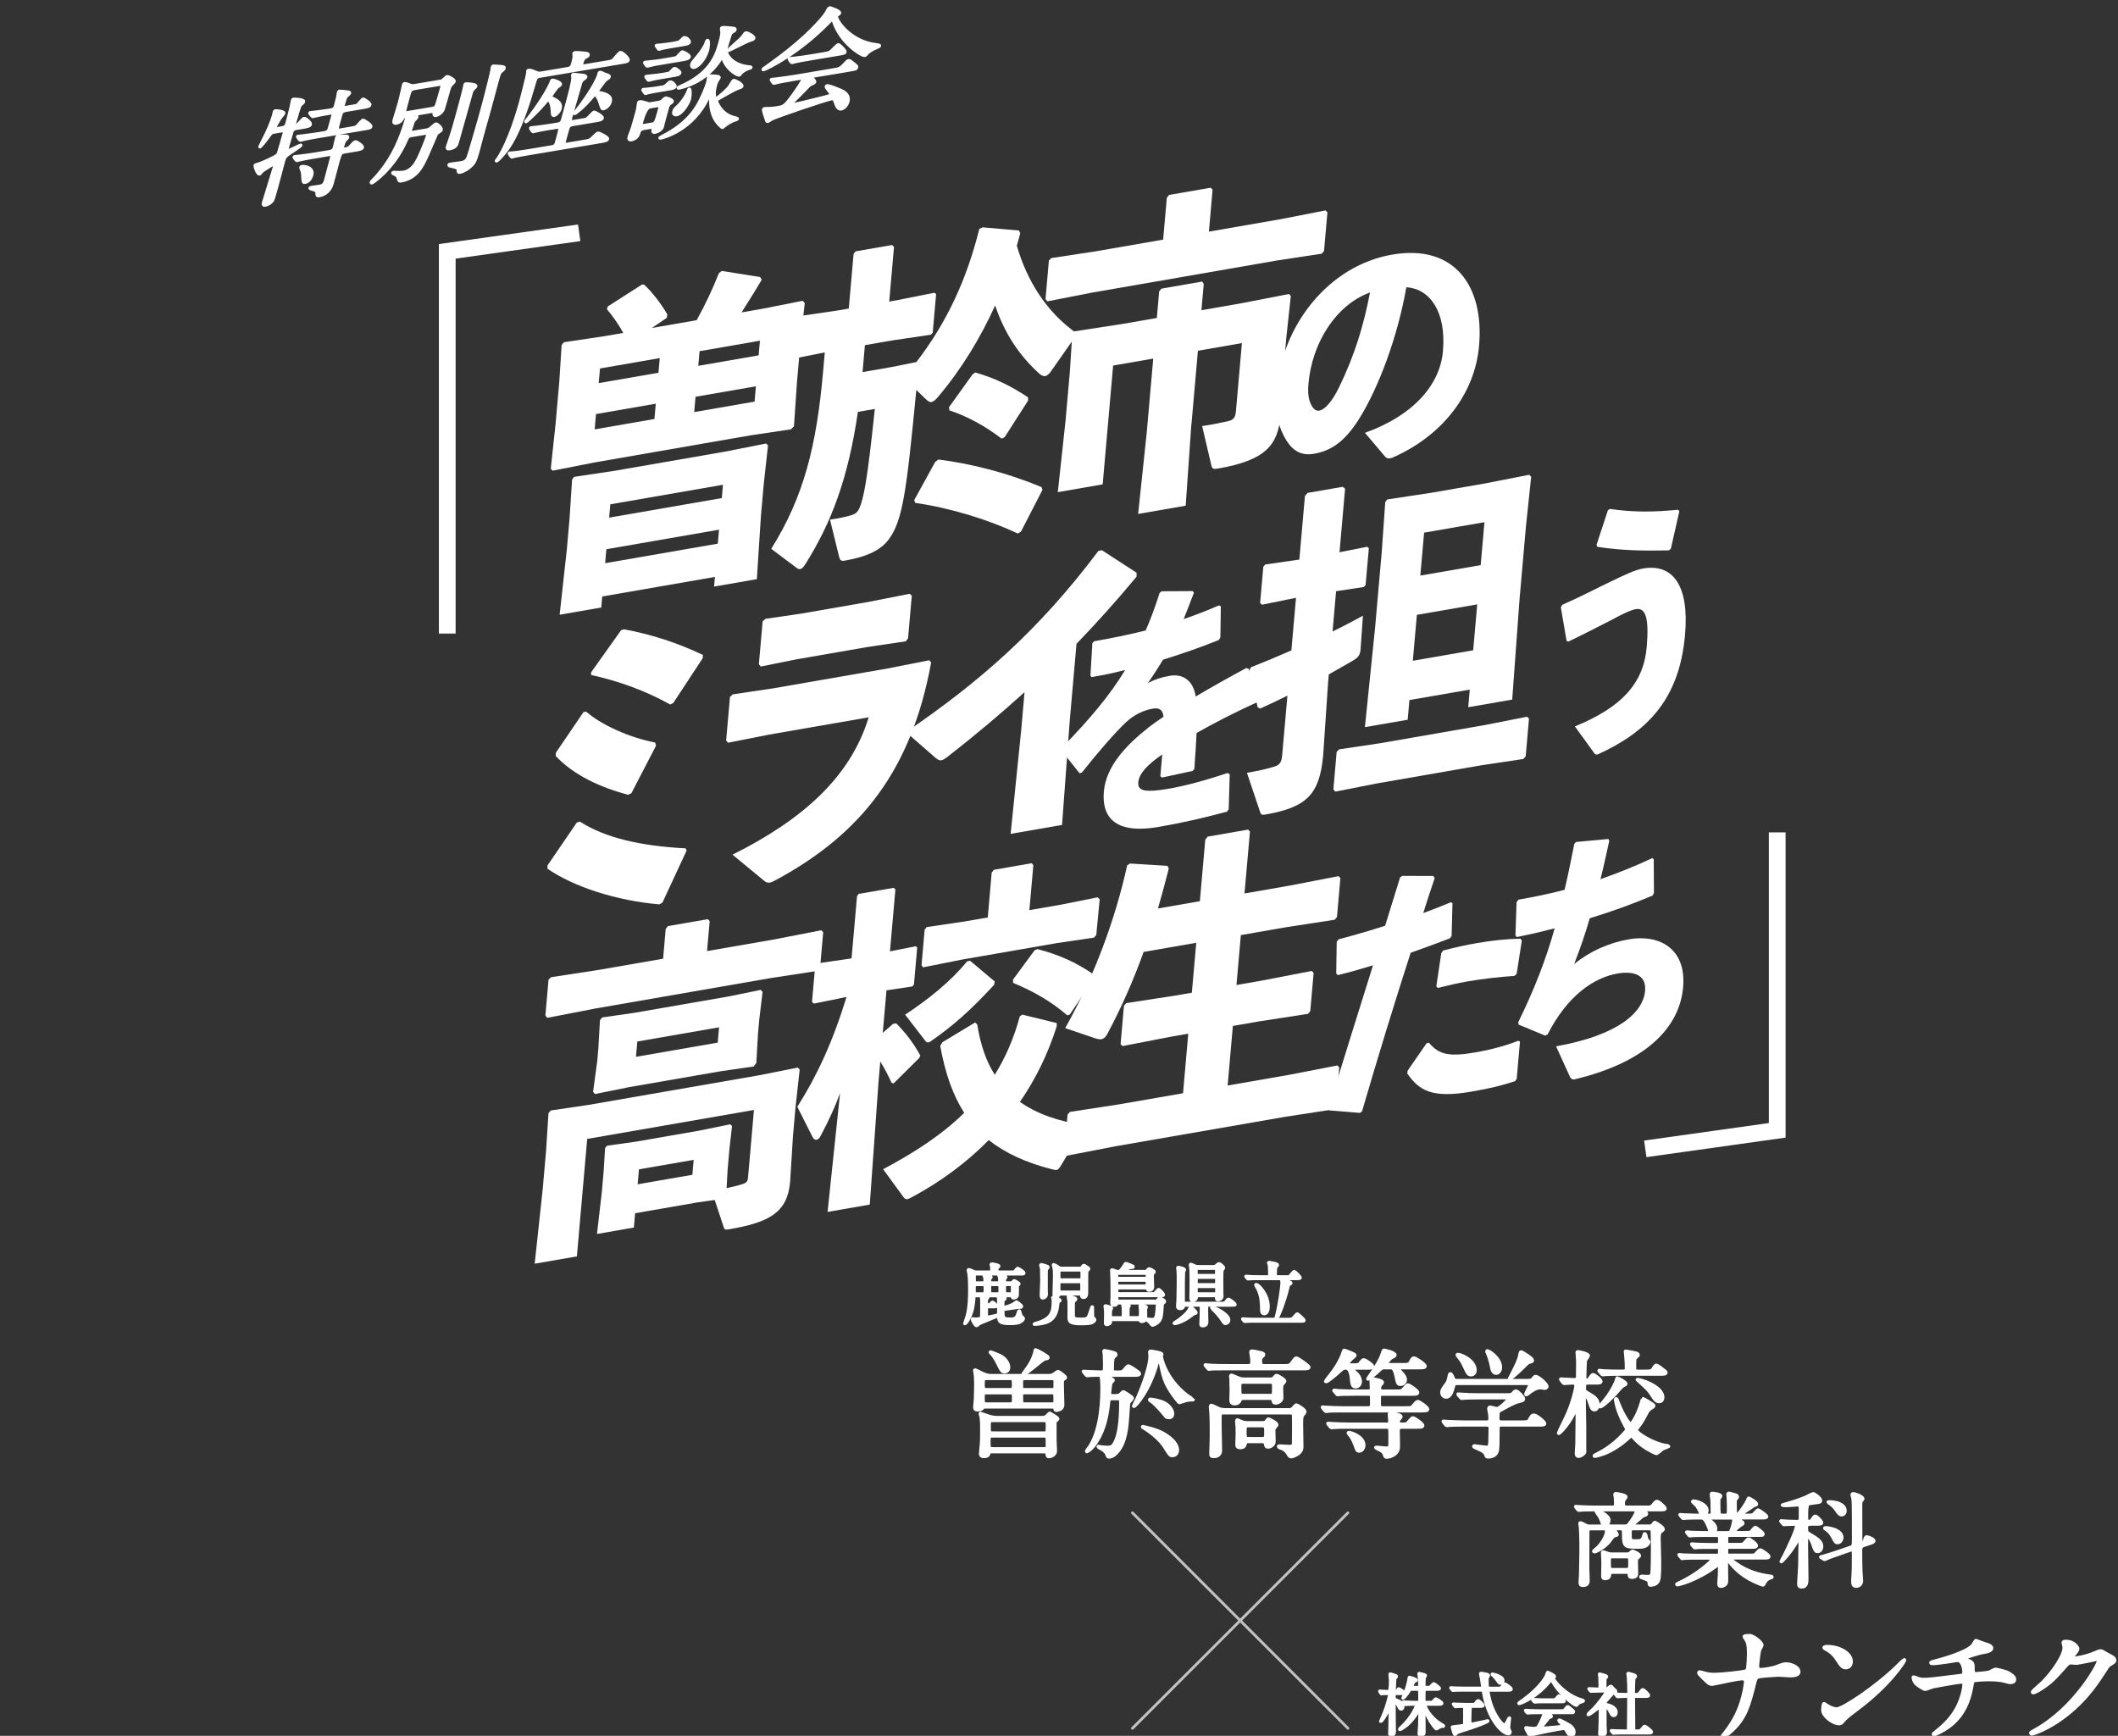 <?xml version="1.0" encoding="UTF-8"?>
<svg id="_レイヤー_2" data-name="レイヤー 2" xmlns="http://www.w3.org/2000/svg" width="618.7" height="507.04" xmlns:xlink="http://www.w3.org/1999/xlink" viewBox="0 0 618.7 507.04">
  <rect x="0" y="0" width="618.7" height="507.04" fill="#333333" stroke="none"/>
  <defs>
    <style>
      .cls-1, .cls-2 {
        fill: #fff;
      }

      .cls-3, .cls-4, .cls-5 {
        fill: none;
      }

      .cls-4 {
        stroke-width: .8px;
      }

      .cls-4, .cls-5, .cls-2 {
        stroke: #fff;
      }

      .cls-4, .cls-2 {
        stroke-linecap: round;
        stroke-linejoin: round;
      }

      .cls-5 {
        stroke-miterlimit: 10;
        stroke-width: 4.89px;
      }

      .cls-2 {
        stroke-width: .93px;
      }

      .cls-6 {
        clip-path: url(#clippath);
      }

      .cls-7 {
        opacity: .7;
      }
    </style>
    <clipPath id="clippath">
      <rect class="cls-3" y="0" width="618.7" height="507.04"/>
    </clipPath>
  </defs>
  <g id="_レイヤー_5" data-name="レイヤー 5">
    <g class="cls-6">
      <g>
        <g>
          <path class="cls-2" d="M292.79,378.45c-.08,0-.22,0-.22.12,0,.06.2.12.36.18.34.12.66.24.66.54,0,.14-.06.16-.46.44-.18.14-.18.3-.18,1.74,0,.4.06.48.24.48.14,0,1.93-.52,2.79-1,.16-.08.86-.7.92-.7,0,0,1.52.96,1.52,1.32,0,.28-.1.28-.88.28-.06,0-3.39.48-3.79.54-.68.1-.78.12-.78.48,0,2.09,0,2.43,2.19,2.43,1.2,0,1.79-.16,2.23-1.7.06-.2.2-.72.34-.72.04,0,.06.02.08.04.12.18.34,1.2.46,1.4.06.14.7.66.7.82,0,.28-.52.84-1.14,1.1-.82.36-2.27.36-2.79.36-2.89,0-3.29-.5-3.33-1.95,0-.24,0-.3-.12-.3-.1,0-.78.3-1.16.46-.7.3-4.21,1.7-4.43,1.85-.1.06-.56.58-.72.58-.42,0-1.24-1.62-1.24-1.81,0-.12.04-.22.14-.22s.62.1.74.1c.24,0,1.68-.06,1.79-.38.08-.24.08-3.53.08-4.23,0-2.01-.12-2.23-.6-2.23h-1.06c-.52,0-.62.2-.64.56-.08,1.48-.3,2.65-.38,3.07-.54,2.71-1.97,4.55-2.23,4.55-.04,0-.08,0-.08-.08,0-.02.64-1.85.74-2.21.72-2.61.72-6.38.72-7.56,0-1.1,0-3.43-.22-4.71-.02-.16-.2-.94-.2-1.06,0-.06.02-.18.16-.18.2,0,1,.36,1.06.38.5.26.7.34,1.26.34h3.81c.56,0,.58-.24.58-.64,0-.12,0-.6-.02-.96-.02-.1-.18-.5-.18-.6,0-.14.16-.18.32-.18.1,0,1.02.2,1.18.24.34.08.76.2.76.44,0,.1-.04.16-.32.32-.2.12-.24.24-.24.62,0,.7.18.76.64.76h3.53c.76,0,.84,0,1.04-.18.12-.12.68-.92.88-.92s1.81,1.04,1.81,1.36c0,.28-.1.28-1.04.28h-12.8c-.34,0-.68,0-.68.58,0,.2.02,1.16.02,1.38,0,.62.32.66.76.66h1.67c.36,0,.7-.02.7-.56,0-.3-.02-.74-.06-1.04-.02-.08-.22-.44-.22-.52,0-.06.06-.16.24-.16.12,0,1.83.2,1.83.62,0,.06-.1.18-.32.4-.12.12-.12.38-.12.52,0,.54.02.74.64.74h1.77c.38,0,.54-.18.54-.6,0-.14,0-.66-.04-.98-.02-.08-.22-.44-.22-.52,0-.06.06-.16.22-.16.14,0,1.85.2,1.85.62,0,.06-.1.16-.34.4-.12.12-.1.42-.1.52,0,.52.1.72.66.72h1.22c.16,0,.4,0,.62-.32.14-.18.22-.32.38-.32.1,0,1.38.72,1.38.92,0,.1-.38.42-.42.52-.1.2-.06,2.53-.08,2.79-.06.68-.94.82-1.1.82-.24,0-.32-.16-.38-.32-.12-.34-.3-.34-.56-.34h-2.35ZM287.03,377.93c.74,0,.76-.1.76-1.36s-.02-1.36-.76-1.36h-1.7c-.76,0-.76.1-.76,1.36s0,1.36.76,1.36h1.7ZM287.96,378.45c-.06,0-.14,0-.14.1,0,.12.16.18.32.22.2.06.44.12.44.28,0,.08-.32.38-.36.44-.08.14-.08.2-.08.64,0,.72,0,1.02.56,1.02.44,0,.56-.12.72-.32.24-.3.38-.46.54-.46.2,0,1.14.84,1.14,1.04,0,.28-.12.28-1.06.28h-1.34c-.56,0-.56.22-.56,1.2v1.34c0,.46.1.52.32.52.2,0,2.83-.54,3.05-.66.16-.08.2-.18.2-.62,0-.4.04-2.19.04-2.55,0-2.45-.24-2.45-.56-2.45h-3.23ZM289.74,375.21c-.64,0-.66.18-.66,1.34,0,1.22.02,1.38.66,1.38h1.74c.64,0,.64-.16.64-1.34s0-1.38-.64-1.38h-1.74ZM294.09,375.21c-.68,0-.68.2-.68,1.42,0,1.08,0,1.3.68,1.3h.98c.68,0,.68-.18.68-1.42,0-1.08,0-1.3-.68-1.3h-.98Z"/>
          <path class="cls-2" d="M307.61,379.4c0-.06-.1-.26-.1-.32,0-.1.12-.12.18-.12.28,0,1.97.54,1.97.88,0,.1-.04.12-.42.34-.18.1-.2.22-.3,1.2-.44,4.11-2.77,5.03-5.42,5.34-.74.1-1.3.1-1.32.1-.04,0-.1,0-.1-.06s.18-.12.36-.18c4.67-1.28,5.21-3.11,5.21-6.62,0-.12-.04-.36-.06-.56ZM304,369.55c0-.12.16-.16.24-.16.1,0,.98.26,1.3.38.56.2.62.22.62.4,0,.1-.22.32-.3.42-.24.26-.24.38-.24,1.44v5.01c0,.12.04.86.04,1.02,0,.76-.72,1.08-.98,1.08-.48,0-.52-.38-.52-.94,0-.06.16-3.77.16-4.09,0-.2-.06-3.09-.06-3.47,0-.18-.26-1.06-.26-1.08ZM310.01,377.95c-.32,0-.5,0-.66.24-.3.4-.42.58-.86.58-.52,0-.58-.34-.58-.74,0-.76.14-4.47.14-5.3,0-1.22-.02-1.76-.16-2.37-.04-.14-.2-.74-.2-.84,0-.06.04-.12.12-.12.1,0,.56.2.96.48.74.52.8.58,1.44.58h5.19c.38,0,.54-.02.74-.36.14-.22.3-.48.46-.48.06,0,.16.04.2.06.1.04.5.32.6.38.56.36.62.4.62.54,0,.02,0,.12-.08.22-.04.06-.38.28-.42.36-.1.22-.1,2.77-.1,3.07v3.21c0,.94-.16,1.52-.92,1.52-.46,0-.5-.22-.58-.64-.06-.38-.46-.38-.62-.38h-5.29ZM315.39,373.86c.68,0,.7-.16.7-1.4,0-1.34,0-1.5-.7-1.5h-5.38c-.7,0-.7.14-.7,1.38,0,1.36,0,1.52.7,1.52h5.38ZM315.33,377.43c.7,0,.7-.14.7-1.36,0-1.66,0-1.7-.7-1.7h-5.33c-.7,0-.7.16-.7,1.3,0,1.66,0,1.75.72,1.75h5.3ZM313.52,381.4c0,.42,0,3.03.02,3.15.16.7.72.78,2.33.78,1.89,0,1.99-.26,2.53-1.87.26-.76.46-1.36.5-1.5.06-.18.06-.24.16-.24.08,0,.08.12.08.16,0,1.16,0,2.31.02,2.43.02.32.1.56.42.84.2.18.22.26.22.34,0,.36-.46.72-1.04.92-.74.26-2.55.24-2.99.24-3.49,0-3.49-.74-3.49-2.07,0-.68.04-3.67,0-4.27-.04-.54-.06-.6-.16-1.12,0-.08-.08-.38-.08-.44,0-.1.08-.14.14-.14.14,0,1.26.36,1.44.44.5.16.62.2.62.44,0,.08-.02.18-.24.34-.26.18-.38.32-.44.54-.04.16-.04.7-.04,1.04Z"/>
          <path class="cls-2" d="M327.54,384.91c.62,0,.62-.16.62-1.58,0-.12-.04-1.42-.06-1.54-.04-.34-.12-.54-.12-.68,0-.18.08-.24.24-.24.14,0,.82.18.96.22.48.12.68.16.68.34,0,.06-.04.14-.18.28-.18.18-.18,1-.18,1.36,0,1.73,0,1.83.66,1.83h2.33c.5,0,.68,0,.68-1.64,0-.34-.04-.84-.06-1.12-.02-.26-.08-.56-.08-.68,0-.14.02-.18.14-.18.06,0,.96.22,1.42.32.12.02.28.12.28.24,0,.06-.12.24-.16.3-.08.12-.08.3-.08.42,0,.34.04,2.07.04,2.47,0,.96-1.04.98-1.18.98-.24,0-.28-.06-.56-.46-.06-.1-.18-.12-.5-.12h-7.44c-.58,0-.6.18-.62.78-.02.56-.96.7-1.04.7-.36,0-.4-.22-.4-.46,0-.22.04-1.7.04-1.99,0-.4.04-1.46-.06-2.13-.06-.36-.12-.68-.12-.78,0-.12.12-.12.16-.12.12,0,.26.04,1.54.44.12.04.22.18.22.28,0,.08-.24.4-.26.5-.08.38-.08.52-.1,1.44,0,.58.02.82.62.82h2.57ZM326.76,380.56c-.24,0-.4,0-.5.2-.2.34-.26.48-.8.48s-.68-.24-.68-.68c0-.06.02-.24.02-.32.06-1.36.06-1.42.06-2.85,0-1.85,0-3.91-.1-5.74,0-.08-.04-.48-.04-.56,0-.06.02-.18.12-.18.16,0,.52.14.98.34.28.12.4.16.68.16.44,0,.48,0,.64-.12.32-.24.9-1.04,1.22-1.56.34-.58.38-.66.48-.66.26,0,1.22.4,1.3.44.8.34.88.36.88.52,0,.18-.18.18-.64.18-.68,0-2.25.98-2.25,1.1,0,.1.08.1.3.1h5.98c.2,0,.44,0,.7-.3.38-.44.42-.48.58-.48.32,0,1.48.64,1.48.9,0,.1-.4.42-.46.52-.1.14-.12.34-.12.64,0,.44.1,2.65.1,3.15,0,.22,0,1.04-1.02,1.04-.34,0-.4-.14-.54-.48-.06-.16-.2-.22-.5-.22h-7.84c-.54,0-.56.18-.56.84,0,.72,0,.88.56.88h9.43c.78,0,.96,0,1.18-.18.18-.14.84-1.06,1.08-1.06.2,0,1.4,1.22,1.4,1.5s-.1.28-1.04.28h-12.03c-.5,0-.58.18-.58.56,0,.92.04,1.06.6,1.06h10.71c.32,0,.52-.08.76-.44.24-.32.32-.46.46-.46.04,0,1.42.58,1.42.98,0,.18-.08.26-.38.46-.16.1-.26.24-.3.7-.2,3.07-.24,3.47-.72,4.33-.52.96-1.95,1.46-2.07,1.46-.16,0-.28-.12-.42-.3-.38-.56-.52-.66-.82-.9-.08-.08-.64-.4-.64-.5s.06-.1.12-.1c.22,0,1.26.14,1.5.14,1.1,0,1.3-.62,1.46-1.95.08-.72.18-1.99.18-2.31,0-.58-.36-.58-.7-.58h-10.61ZM326.7,371.92c-.5,0-.5.24-.5.72,0,.56,0,.78.5.78h7.94c.5,0,.5-.24.5-.68,0-.62,0-.82-.5-.82h-7.94ZM326.72,373.94c-.52,0-.52.34-.52.74,0,.78,0,.98.58.98h7.82c.52,0,.52-.32.52-.76,0-.68,0-.96-.5-.96h-7.9Z"/>
          <path class="cls-2" d="M349.39,383.39c0,.2-.14.24-.46.3-.26.06-.72.42-.84.52-2.55,2.03-4.71,2.41-4.91,2.41-.12,0-.22-.06-.22-.12,0-.08,1.04-.7,1.22-.84,1.12-.8,2.75-2.13,3.33-3.37.2-.44.24-.44.3-.44s.1-.02.16.02c.06.04,1.42,1.18,1.42,1.52ZM346.42,381.22c-.42,0-.56,0-.7.36-.14.4-.24.66-1.06.66-.44,0-.66-.22-.66-.64,0-.16.12-1.76.12-2.09.08-2.95.08-5.74.08-6.62,0-.06,0-.72-.06-1.79-.02-.12-.12-.64-.12-.76s.08-.16.18-.16c.06,0,.66.16.84.2.5.12.98.3.98.58,0,.08-.2.34-.24.42-.06.14-.06.32-.06.62,0,.12-.06,2.17-.06,2.57v5.42c0,.62.22.7.66.7h10.49c.82,0,1,0,1.4-.56.2-.28.46-.62.7-.62.26,0,1.89,1.26,1.89,1.52,0,.2-.1.2-1.1.2h-6.68c-.14,0-.46.02-.52.26-.04.14-.04,1.06-.04,1.5,0,.48.06,2.77.06,3.29,0,.7-.58,1-1.24,1-.36,0-.48-.16-.48-.54,0-.32.1-1.93.1-2.29.02-1.16.02-1.44.02-2.67,0-.54-.36-.54-.54-.54h-3.97ZM350.04,378.45c-.52,0-.56.2-.58.6-.04.54-.64.8-1.08.8-.4,0-.48-.2-.48-.82,0-.38.04-2.21.04-2.63,0-1.38.06-4.95-.08-5.94-.04-.26-.14-.88-.14-.98,0-.08.04-.2.18-.2.1,0,1.04.46,1.24.56.06.02.4.14.98.14h4.31c.36,0,.52-.02.86-.3.6-.5.66-.56.78-.56.34,0,1.36.9,1.36,1.18,0,.14-.1.24-.38.62-.18.24-.16,1.87-.16,2.61,0,.98,0,3.69.02,4.25,0,.2.04.6.04.72,0,.28-.04.64-.32.84-.44.3-.76.34-.86.34-.4,0-.4-.3-.4-.64,0-.58-.46-.58-.7-.58h-4.63ZM354.79,372.58c.6,0,.6-.24.6-1.08,0-.78,0-1.02-.6-1.02h-4.81c-.58,0-.58.28-.58.88,0,1.04,0,1.22.58,1.22h4.81ZM350.03,373.1c-.62,0-.62.18-.62,1.24,0,.58,0,.92.54.92h4.91c.56,0,.56-.32.56-1.12s0-1.04-.62-1.04h-4.77ZM349.99,375.79c-.58,0-.58.36-.58,1.04,0,.78,0,1.1.62,1.1h4.83c.58,0,.58-.36.58-1.06,0-.74,0-1.08-.58-1.08h-4.87ZM358.94,385.55c0,.72-.6,1.06-.96,1.06-.3,0-.38-.12-1.14-1.24-.42-.64-1.36-1.78-2.23-2.63-.12-.1-.66-.62-.66-.68,0-.1.2-.1.26-.1.88,0,4.73,1.99,4.73,3.59Z"/>
          <path class="cls-2" d="M376.48,385.39c.64,0,.9,0,1.48-.58.16-.16.78-1.02.98-1.02.26,0,2.01,1.64,2.01,1.87s-.08.24-.88.24h-13.52c-.44,0-1.82,0-2.51.06-.06,0-.36.04-.42.04s-.1-.04-.18-.14l-.38-.44c-.08-.1-.08-.12-.08-.14,0-.04.02-.04.06-.04.14,0,.76.06.88.06.92.04,1.82.08,2.73.08h5.5c.34,0,.52-.1.62-.48,1.04-3.77,1.73-9.43,1.73-10.25,0-.12-.1-.62-.1-.72,0-.16.08-.2.18-.2.04,0,2.55.74,2.55,1.02,0,.14-.56.48-.66.56-.12.14-.12.22-.3.92-.36,1.5-1.28,4.81-2.57,7.72-.04.1-.52,1.14-.52,1.2,0,.22.22.24.36.24h3.03ZM375.64,372.96c.56,0,.82,0,.98-.08.3-.12,1.14-1.46,1.44-1.46s1.75,1.56,1.75,1.77c0,.28-.4.28-1.06.28h-11.25c-.44,0-1.81,0-2.51.06-.06,0-.36.04-.42.04-.08,0-.12-.04-.18-.12l-.38-.46c-.08-.1-.1-.1-.1-.14s.04-.04.08-.04c.14,0,.76.06.88.06.92.04,1.82.08,2.73.08h2.69c.56,0,.6-.3.6-.72,0-.74-.02-2.33-.14-2.89-.02-.08-.2-.38-.2-.46,0-.1.14-.12.24-.12.08,0,1.79.32,2.05.44.1.04.32.16.32.34,0,.2-.3.34-.4.48-.22.28-.22,1.46-.22,2.09s0,.84.68.84h2.41ZM369.26,383.75c-.28,0-.72-.22-.72-1.08,0-1.44,0-3.83-1.02-6.02-.1-.22-.7-1.12-.7-1.34,0-.08.08-.1.14-.1.7,0,3.49,2.95,3.49,6.36,0,.46,0,2.17-1.2,2.17Z"/>
        </g>
        <g>
          <path class="cls-2" d="M474.45,445.78c.8,0,1.07-.12,1.63-.89,1.72-2.31,1.92-3.26,1.92-3.47,0-.41-.3-.41-.59-.41h-11.85c-.68,0-2.72,0-3.76.09-.09,0-.53.06-.62.06s-.15-.06-.27-.18l-.56-.68q-.12-.15-.12-.21c0-.06.03-.06.09-.06.21,0,1.13.09,1.33.09,1.33.06,2.67.12,4.03.12h5.42c.83,0,.83-.53.83-1.39,0-.65-.06-1.36-.12-1.72-.03-.09-.12-.44-.12-.53,0-.33.3-.33.39-.33.15,0,2.9.41,2.9.98,0,.21-.59.86-.65,1.01-.06.12-.12.27-.12.77,0,.65,0,1.21.89,1.21h5.69c1.42,0,1.63,0,2.22-.83.18-.24.65-.86,1.04-.86.62,0,2.37,1.78,2.37,2.04,0,.41-.5.41-1.33.41h-4.95c-.33,0-.38,0-.38.12,0,.09.06.12.59.41.36.18.65.36.65.62,0,.33-.33.41-.65.5-.5.15-.53.18-2.81,2.19-.68.59-.77.65-.77.74,0,.18.12.18.47.18h4.47c.65,0,.77-.06,1.01-.36.5-.65.56-.71.71-.71.24,0,2.43,1.42,2.43,1.93,0,.15-.03.33-.5.62-.59.38-.71.71-.71,2.22,0,1.04.15,5.6.15,6.52,0,4.35-.09,5.48-.59,6.16-.53.74-1.63.89-2.01.89-.41,0-.41-.06-.47-.71-.06-.77-.53-.92-1.84-1.36-.56-.18-.62-.21-.62-.35s.15-.21.36-.21,1.1.09,1.27.09c.86,0,1.33,0,1.57-.62.24-.62.24-6.16.24-7.35,0-1.04-.03-5.18-.12-5.45-.12-.5-.47-.53-.86-.53h-4.65c-.89,0-.89.36-.89,1.45,0,1.95,0,2.1,1.6,2.1,1.24,0,1.95,0,2.31-1.3.18-.71.21-.8.36-.8.12,0,.33.21.42.89.03.27.12.74.41,1.04.33.3.36.36.36.47,0,.3-.36.98-1.07,1.24-.65.27-1.04.3-2.43.3-3.17,0-3.88-.15-3.88-3.08,0-2.07,0-2.31-.95-2.31h-1.81s-.12.03-.12.09c0,.03,1.01,1.3,1.01,1.6,0,.18-.03.21-.83.39-.39.09-1.39,1.63-1.63,1.9-1.75,1.92-3.85,2.78-4.18,2.78-.15,0-.27-.09-.27-.18s1.16-1.04,1.36-1.24c.38-.41,2.43-2.78,2.43-4.65,0-.65-.47-.68-.8-.68h-3.79c-.86,0-.86.5-.86,1.04,0,.12-.03,8.97-.03,10.66,0,.53.12,2.84.12,3.32,0,.5,0,1.54-1.51,1.54-.83,0-.83-.5-.83-.8,0-.21.12-1.95.12-2.34.12-4.98.12-6.66.12-7.82,0-1.07,0-3.52-.15-5.86,0-.21-.18-1.13-.18-1.33,0-.15.18-.15.21-.15.27,0,1.24.59,1.45.68.38.21.77.3,1.39.3h3.2c.21,0,.42,0,.42-.36s-.53-1.75-.86-2.31c-.15-.3-1.12-1.54-1.12-1.87,0-.09.12-.09.15-.09.53,0,3.67,1.45,3.67,2.81,0,.62-.3,1.18-.33,1.21-.18.3-.21.33-.21.41,0,.18.18.18.39.18h4.62ZM470.99,459.26c-.62,0-.71.18-.77.56-.06.53-.15,1.3-1.33,1.3-.53,0-.71-.18-.71-.71,0-.59.06-3.49.06-4.15,0-.44-.12-2.64-.12-2.72,0-.15,0-.21.21-.21.3,0,.38.06,1.27.39.53.18.8.21,1.27.21h4.24c.5,0,.71-.03,1.01-.27.12-.09.62-.59.77-.59.06,0,2.01.71,2.01,1.36,0,.21-.06.27-.62.74-.18.12-.27.3-.27.95,0,.03.06,3.11.06,3.7,0,.86-1.1.92-1.3.92-.83,0-.83-.33-.86-1.01,0-.47-.47-.47-.77-.47h-4.15ZM470.96,454.73c-.86,0-.86.44-.86,1.33,0,2.16,0,2.4.86,2.4h4.24c.86,0,.89-.36.89-2.07,0-1.24,0-1.66-.86-1.66h-4.26Z"/>
          <path class="cls-2" d="M506.47,455.11c-.42,0-.74,0-.74.3,0,.27.12.33,1.07,1.04,3.44,2.58,7.29,3.55,10.04,3.91.71.09.8.09.8.27s-.15.21-.62.33c-.8.24-1.36.98-1.6,1.48-.09.21-.3.56-.38.56-.24,0-1.16-.38-1.45-.5-4.38-1.81-6.61-4.03-8.15-5.92-.68-.83-.71-.89-.86-.89-.24,0-.27.27-.27.36,0,.12.03,1.01.03,1.18,0,.56.03,3.29.03,3.91,0,1.07,0,1.3-.3,1.63-.41.44-.95.59-1.33.59-.36,0-.65-.09-.65-.74,0-.06.15-2.28.18-2.73.03-.77.03-1.72.03-2.49,0-.12,0-.38-.24-.38-.12,0-.59.35-.71.44-5.75,4.24-10.9,5.45-11.37,5.45-.06,0-.21-.03-.21-.15,0-.09.59-.36.62-.39,5.09-2.25,9.77-6.37,9.77-6.96,0-.3-.3-.3-.5-.3h-3.91c-.98,0-2.81,0-3.58.06-.09,0-.68.09-.8.09-.09,0-.15-.06-.27-.21l-.56-.68q-.12-.15-.12-.18c0-.06.06-.09.09-.09.21,0,1.1.12,1.3.12.86.03,2.84.09,4.09.09h5.8c.62,0,.62-.27.62-1.66,0-.33-.03-.68-.74-.68h-2.13c-1.1,0-2.9,0-3.55.06-.09,0-.71.09-.8.09-.12,0-.15-.06-.27-.18l-.59-.71q-.12-.15-.12-.18c0-.06.06-.09.12-.09.18,0,1.1.12,1.3.12.83.03,2.72.09,4.06.09h1.87c.86,0,.86-.36.86-1.45,0-.62,0-1.24-.77-1.24h-3.58c-.71,0-2.72,0-3.76.09-.09,0-.53.06-.62.06s-.15-.06-.27-.21l-.56-.68q-.12-.15-.12-.18c0-.06.06-.09.09-.09.18,0,1.1.12,1.3.12.86.03,2.4.09,4.06.09h1.1c.15,0,.33,0,.33-.24,0-.44-.83-2.37-1.21-3.02-.59-.98-.98-1.04-1.54-1.04h-.74c-1.18,0-3.17.03-3.73.09-.12,0-.53.06-.65.06-.09,0-.15-.06-.24-.18l-.59-.68q-.12-.15-.12-.21c0-.06.06-.06.09-.06.21,0,1.1.09,1.3.09.86.03,2.4.12,4.09.12.44,0,.62,0,.62-.36,0-.41-.77-1.84-1.19-2.4-.18-.21-1.21-1.21-1.21-1.21,0-.09.12-.21.3-.21.74,0,3.94.86,3.94,2.78,0,.18-.03.38-.21.74-.15.24-.15.3-.15.41,0,.24.24.24.33.24h.89c.65,0,.65-.53.65-.8,0-.53-.03-2.64-.06-3.44-.03-.27-.21-1.51-.21-1.81,0-.36.12-.36.3-.36.06,0,2.46.18,2.46.83,0,.12-.18.36-.3.47-.21.24-.27.47-.27,1.13,0,3.97.06,3.97.89,3.97h1.07c.86,0,.86-.24.86-2.55,0-.8-.06-2.28-.09-2.81-.03-.09-.09-.56-.09-.65,0-.24.09-.41.3-.41.18,0,.39.06,2.04.53.18.06.47.27.47.53,0,.12-.06.18-.33.53-.33.38-.33.56-.33,1.04,0,1.69.03,1.84.06,3.35,0,.21.03.44.3.44.53,0,2.67-3.08,3.14-4.18.33-.77.36-.83.5-.83.06,0,2.25,1.18,2.25,1.75,0,.21-.06.21-.68.44-.06,0-1.07.65-1.21.77-.3.18-2.55,1.6-2.55,1.87,0,.15.24.18.36.18h1.45c1.13,0,1.42-.03,1.72-.27.21-.15,1.07-1.27,1.33-1.27.33,0,2.55,1.6,2.55,1.9,0,.42-.59.42-1.6.42h-6.78c-.12,0-.33,0-.33.15,0,.12.06.15.65.5.98.56,1.1.62,1.1.92,0,.21-.12.3-.53.5-.68.38-1.98,1.57-1.98,1.95,0,.27.36.27.56.27h2.67c1.21,0,1.36,0,1.6-.21.21-.18,1.04-1.33,1.33-1.33.12,0,2.25,1.48,2.25,1.95,0,.39-.15.39-1.51.39h-8.26c-.89,0-.89.35-.89,1.51,0,.77,0,1.18.83,1.18h2.46c1.3,0,1.45,0,1.87-.47.86-1.01.95-1.13,1.27-1.13.5,0,2.28,1.45,2.28,1.92s-.53.47-1.48.47h-6.49c-.74,0-.74.24-.74,1.6,0,.36,0,.74.71.74h6.01c.71,0,1.21,0,1.45-.09.27-.12,1.27-1.48,1.63-1.48.3,0,2.55,1.45,2.55,1.95,0,.42-.59.42-1.57.42h-8.65ZM499.01,443.39c-.06,0-.24,0-.24.15,0,.09.5.44.62.5,1.42,1.04,1.81,1.84,1.81,2.49,0,.3-.06.39-.21.77-.03.06-.06.15-.06.24,0,.15.21.15.33.15h3.29c.86,0,1.04-.24,1.36-1.21.5-1.51.56-2.55.56-2.7,0-.3-.12-.38-.62-.38h-6.84Z"/>
          <path class="cls-2" d="M528.81,445.22c-1.1,0-1.1.44-1.1,1.27,0,.95.12,1.15.92,1.63,2.93,1.66,3.52,2.46,3.52,3.64,0,.68-.44,1.45-1.16,1.45s-.8-.27-1.57-2.49c-.3-.83-.95-1.95-1.39-1.95-.15,0-.21.12-.27.24-.06.21-.06,1.93-.06,2.49,0,1.36.12,8.09.12,9.6,0,.98,0,2.46-1.51,2.46-.74,0-.89-.39-.89-.98,0-.3.27-4.59.3-5.15.03-1.3.12-6.63.12-7.94,0-.06,0-.3-.18-.3-.12,0-1.21,1.93-1.45,2.28-1.72,2.67-3.67,4.71-3.85,4.71-.06,0-.09-.06-.09-.09,0-.09.71-1.3.83-1.54,1.24-2.49,3.67-7.52,3.67-8.83,0-.21-.06-.5-.56-.5-.53,0-2.16.06-2.67.09-.06,0-.33.06-.41.06s-.12-.06-.24-.18l-.59-.68c-.09-.09-.12-.18-.12-.21,0-.06.06-.09.12-.09.15,0,.89.09,1.07.09.33.03,2.75.12,3.5.12.47,0,.8-.09.95-.39.09-.24.09-.47.09-2.67,0-1.24,0-1.78-.8-1.78-.09,0-2.7.21-3.2.21-.15,0-1.27-.03-1.27-.15,0-.03.12-.09.33-.15,1.98-.56,3.94-1.13,6.28-2.07.38-.15,2.22-1.13,2.4-1.13.44,0,2.19,1.36,2.19,1.98,0,.41-.3.5-.56.56-.15.03-2.58.33-2.93.41q-.62.18-.62,2.99c0,1.92,0,2.16.74,2.16.41,0,.62-.15.86-.53.56-.83.71-.98.95-.98.44,0,1.87,1.42,1.87,1.9,0,.15-.09.27-.33.33-.27.09-.53.09-1.42.09h-1.57ZM544.41,451.44c-.89.3-.89.68-.89,1.95,0,2.78.03,3.85.09,5.72.03.41.18,2.22.18,2.61,0,1.21-.92,1.63-1.51,1.63-.92,0-1.07-.56-1.07-1.54,0-.56.18-2.96.18-3.47,0-.62.03-1.33.03-4.18,0-1.07-.06-1.45-.53-1.45-.12,0-.15,0-.38.09l-3.32,1.16c-.77.27-2.87.98-3.67,1.36-.15.09-.39.21-.47.21s-.18-.03-.27-.09l-.74-.44c-.12-.06-.21-.12-.21-.18s.09-.09.83-.27c1.27-.33,2.67-.8,4.41-1.39l3.32-1.13c.92-.33,1.04-.41,1.04-2.19,0-11.34,0-11.85-.36-12.88-.03-.06-.06-.18-.06-.33,0-.24.12-.33.36-.33.47,0,2.81.77,2.81,1.54,0,.15-.42.47-.47.59-.09.21-.18.77-.18,1.04,0,1.07.03,9.89.03,10.28.03.68.03.95.42.95.36,0,.53-.33.65-.68.33-1.01.36-1.13.71-1.13.33,0,2.07.68,2.07,1.18,0,.36-.47.53-1.39.83l-1.6.53ZM538.05,449.07c0,.89-.62,1.54-1.24,1.54s-.65-.15-1.51-1.72c-.44-.83-.8-1.36-1.75-2.07-.09-.09-.56-.33-.56-.41,0-.15.15-.15.24-.15,1.3,0,2.55.47,2.73.53.92.39,2.1,1.1,2.1,2.28ZM538.99,441.28c0,.83-.56,1.21-1.01,1.21-.59,0-.86-.36-1.75-1.63-.71-1.04-1.75-1.72-2.04-1.9-.03,0-.21-.15-.21-.18,0-.12.44-.12.62-.12.3,0,1.04.09,1.33.15.44.06,3.05.56,3.05,2.46Z"/>
        </g>
        <g>
          <path class="cls-2" d="M306.68,401.78c.41,0,.82-.14,1.19-.41.92-.65,1.02-.75,1.19-.75.34,0,2.21,1.43,2.21,1.74,0,.17-.34.37-.54.51-.41.24-.41.41-.41,1.7,0,.95.14,5.18.14,5.86,0,1.29-1.53,1.53-1.8,1.53-.44,0-.41-.07-.54-.61-.07-.37-.41-.37-.58-.37h-19.96c-.14,0-.27,0-.48.24-.34.37-.51.61-1.53.61-.61,0-.85-.2-.85-.85,0-.24.17-1.8.2-2.15.07-.78.1-4.53.1-4.94,0-1.23-.1-2.52-.24-3.13,0-.07-.1-.34-.1-.41,0-.14.14-.2.2-.2.2,0,1.84.89,2.21,1.06,1.06.44,1.57.58,2.28.58h17.3ZM304.67,414.04c.31,0,.58,0,1.16-.51.14-.1.61-.68.82-.75.34.17,2.35,1.29,2.35,1.63,0,.14-.03.17-.58.65-.24.2-.24.27-.24.89,0,4.97,0,5.52.07,6.37,0,.17.07,1.4.07,1.5,0,1.23-1.4,1.67-1.94,1.67-.41,0-.44-.14-.58-.95-.1-.48-.48-.48-.68-.48h-15.6c-.27,0-.48.07-.61.41-.2.61-.37.99-1.57.99-.92,0-.92-.61-.92-.85,0-.27.24-2.55.27-3.03.1-1.06.07-4.05.07-5.31,0-1.09-.14-2.18-.17-2.45-.03-.14-.27-.72-.27-.82s0-.17.14-.17c.07,0,2.45.89,2.93.99.75.17,1.33.24,1.98.24h13.32ZM288.15,402.67c-.82,0-.95.27-.95,1.63s.14,1.6.95,1.6h6.98c.82,0,.92-.27.92-1.6s-.14-1.63-.92-1.63h-6.98ZM288.09,406.82c-.89,0-.89.37-.89,1.6,0,1.29,0,1.67.89,1.67h7.08c.89,0,.89-.41.89-1.63s0-1.63-.89-1.63h-7.08ZM289.82,419.46c-.92,0-.92.44-.92,1.84s0,1.87.92,1.87h15.26c.14,0,.85,0,.85-.75,0-.34,0-2.42-.1-2.62-.2-.31-.54-.31-.75-.34h-15.26ZM289.89,414.93c-.92,0-.92.51-.92,1.84s0,1.81.92,1.81h15.12c.92,0,.92-.48.92-1.81s0-1.84-.92-1.84h-15.12ZM292.04,395.93c1.53.68,2.62,2.21,2.62,3.47,0,.89-.58,1.33-1.19,1.33-.82,0-.92-.27-2.18-2.79-.44-.92-1.29-2.21-1.87-2.72-.1-.07-.24-.24-.14-.31.14-.1,2.52.92,2.76,1.02ZM299.26,402.67c-.2,0-.85,0-.85.78v1.7c0,.75.58.75.85.75h8.04c.24,0,.89,0,.89-.75v-1.7c0-.78-.58-.78-.89-.78h-8.04ZM299.26,406.82c-.27,0-.85,0-.85.75,0,2.42,0,2.52.85,2.52h8.07c.27,0,.85,0,.85-.75,0-2.45,0-2.52-.85-2.52h-8.07ZM302.53,394.26c.24,0,3.64,1.84,3.64,2.25,0,.27-.14.31-.92.44-.85.17-5.11,4.36-6.2,4.36-.07,0-.2-.1-.2-.17,0-.03,1.23-1.57,1.43-1.87,1.29-1.84,2.01-3.88,2.08-4.8.03-.07.07-.2.17-.2Z"/>
          <path class="cls-2" d="M322.55,401.68c-2.96,0-3.95.07-4.29.1-.1,0-.61.07-.71.07-.14,0-.24-.17-.31-.24l-.65-.78c-.07-.07-.17-.17-.17-.2,0-.07.07-.07.14-.07.2,0,1.06.07,1.23.07.65.03,3.58.14,3.78.14,1.09,0,1.09-.24,1.09-2.59,0-.37-.07-2.01-.07-2.32,0-.2-.14-1.16-.14-1.19,0-.17.24-.17.27-.17.1,0,2.52.51,2.93.72.17.07.34.24.34.48,0,.2-.07.24-.51.61-.27.2-.54.48-.54,3.24,0,.82,0,1.23,1.02,1.23,1.67,0,1.87,0,2.35-.54.95-1.16,1.06-1.26,1.36-1.26.24,0,3.2,1.8,3.2,2.25,0,.48-.68.48-1.84.48h-8.48ZM326.12,407.64c.48,0,.75-.03,1.02-.27.17-.1.82-.85.99-.85.27,0,2.66,1.6,2.66,1.81,0,.41-.78.95-.99,1.33-.17.51-.17.78-.34,3.34-.24,3.75-.51,8.38-3.24,11.34-1.02,1.12-1.91,1.26-2.21,1.26-.41,0-.44-.1-.65-.65-.37-1.06-1.33-1.57-2.04-1.94-.17-.1-.58-.31-.58-.37,0-.1.07-.17.17-.17s.54.1.65.14c.58.1,1.6.14,2.01.14,1.16,0,1.6-.24,2.38-2.01.75-1.7,1.43-4.94,1.43-10.93,0-.85,0-1.26-.99-1.26h-1.53c-.92,0-.92.31-1.06,1.5-.48,4.67-1.63,8.85-4.33,12.33-.61.78-1.74,1.67-1.94,1.67-.07,0-.14,0-.14-.14,0-.24.78-1.16.92-1.36,3.58-5.55,3.58-14.82,3.58-17.4,0-.41-.03-1.6-.1-2.21-.03-.17-.1-.51-.1-.61,0-.2.14-.31.38-.31.07,0,3.13.54,3.13,1.16,0,.17-.58.61-.65.75-.17.41-.41,2.66-.41,2.93,0,.82.61.82.92.82h1.06ZM346.97,407.71c.24.2,1.63,1.02,1.63,1.06,0,.1-.14.14-.24.14-.68,0-.88,0-1.63.14-.31.03-2.15.68-2.21.68-.24,0-3.37-3.88-4.36-6.78-.58-1.7-1.09-4.02-1.36-5.86,0-.1-.07-.27-.17-.27-.27,0-.41.65-.61,1.36-2.15,7.97-6.3,12.64-6.78,12.64-.1,0-.14-.1-.14-.14,0-.07.89-1.74,1.02-2.04.65-1.36,3.81-8.82,3.81-12.57,0-.17-.1-.95-.1-1.12,0-.2.07-.27.34-.27.07,0,3.24.37,3.24.92,0,.1-.17.48-.17.58,0,.31,1.19,6.64,7.73,11.55ZM333.85,416.67c.17,0,2.52.58,4.02,1.12,2.45.85,6.1,3.24,6.1,5.79,0,1.43-1.19,1.63-1.5,1.63-.68,0-.85-.27-2.28-2.55-1.29-2.11-4.15-4.39-5.96-5.45-.34-.2-.54-.31-.51-.44.03-.07.07-.1.14-.1ZM340.16,413.33c-.44-.61-2.86-3.44-3.95-4.05-.1-.07-.41-.2-.41-.41,0-.17.14-.17.24-.17.41,0,2.86.37,4.19,1.12,1.4.78,2.32,2.08,2.32,3.07s-.61,1.19-1.02,1.19c-.75,0-.92-.14-1.36-.75Z"/>
          <path class="cls-2" d="M375.6,398.89c.68,0,1.19,0,1.7-.72.95-1.33,1.06-1.5,1.43-1.5.41,0,3.64,2.28,3.64,2.66,0,.48-.68.48-1.84.48h-22.34c-3,0-3.99.03-4.33.07-.1,0-.61.1-.72.1s-.17-.1-.31-.24l-.65-.78c-.14-.14-.14-.17-.14-.2,0-.07.03-.1.1-.1.24,0,1.29.14,1.5.14,1.67.1,3.1.1,4.7.1h6.23c1.02,0,1.12-.41,1.12-1.12,0-.34-.03-.99-.1-1.43-.03-.2-.21-1.19-.21-1.4,0-.27.1-.31.38-.31.48,0,2.01.34,2.55.48.37.1.82.17.82.54,0,.24-.07.31-.65.85-.27.24-.27.75-.27.99,0,1.19.24,1.4,1.16,1.4h6.2ZM357.45,412.68c-1.06,0-1.06.1-1.06,3.1,0,1.12.14,6.68.14,7.94,0,1.12-.82,1.74-1.91,1.74-.92,0-.92-.37-.92-.78,0-.75.14-4.33.14-5.14,0-1.87,0-4.7-.1-6.47-.03-.34-.17-1.94-.17-2.11,0-.14.03-.48.27-.48.27,0,2.08.95,2.49,1.09.31.1.92.2,1.46.2h18.8c.44,0,.72-.03,1.09-.44.78-.89.89-.95,1.06-.95s2.45,1.29,2.45,1.98c0,.24-.07.34-.72,1.12-.27.31-.27,1.94-.27,2.45,0,.92.1,5.45.1,6.47,0,.75,0,1.46-1.19,2.32-.71.51-1.7.82-1.94.82-.41,0-.58-.24-1.06-1.06-.48-.78-1.23-1.26-2.04-1.5-.48-.14-.61-.37-.61-.48,0-.14.24-.14.37-.14.34,0,2.32.14,2.76.14,1.26,0,1.26-.48,1.26-1.06,0-.51.03-3.03.03-3.61,0-2.42,0-3.92-.03-4.39-.03-.75-.72-.75-1.16-.75h-19.24ZM363.21,408.49c-.44,0-.82,0-.95.44-.14.34-.41,1.12-1.57,1.12s-1.12-.72-1.12-1.5c0-.34.07-2.08.07-2.45,0-.82-.03-2.55-.07-3.3,0-.1-.1-.65-.1-.75,0-.14,0-.37.27-.37.14,0,1.77.72,1.94.78.75.34,1.19.37,1.87.37h7.49c.58,0,.78-.07,1.02-.34.38-.44.68-.75.89-.75.24,0,2.38,1.23,2.38,1.7,0,.2-.78.92-.85,1.12s-.1.82-.1,1.02c0,.37.07,2.28.07,2.72,0,.82-.92,1.53-1.84,1.53-.58,0-.65-.24-.71-.72-.1-.65-.58-.65-1.09-.65h-7.59ZM364.74,421.09c-.51,0-.78,0-.95.58-.17.61-.34,1.19-1.46,1.19-.95,0-1.02-.44-1.02-.99,0-.41.1-2.45.1-2.89,0-.68-.03-1.43-.03-2.18,0-.2-.14-1.36-.14-1.6,0-.2.03-.48.27-.48.03,0,1.19.54,1.29.58.41.17.99.27,1.6.27h4.36c.61,0,.82-.07,1.06-.37.54-.65.61-.72.75-.72s2.42,1.06,2.42,1.67c0,.17-.03.2-.61.89-.14.14-.27.31-.27.68,0,.31.07,3.2.07,3.37,0,1.09-1.19,1.6-1.74,1.6-.61,0-.68-.27-.78-.95-.03-.31-.31-.65-.99-.65h-3.92ZM363.28,403.72c-1.12,0-1.12.41-1.12,1.4,0,2.25,0,2.49.99,2.49h7.87c1.02,0,1.02-.07,1.02-2.76,0-.54,0-1.12-.99-1.12h-7.77ZM364.81,416.46c-1.12,0-1.12.41-1.12,1.7,0,1.7,0,2.04,1.12,2.04h3.85c1.09,0,1.09-.41,1.09-1.7,0-1.74,0-2.04-1.09-2.04h-3.85Z"/>
          <path class="cls-2" d="M410.61,411.22c1.53,0,1.7,0,2.18-.58.95-1.12,1.06-1.26,1.4-1.26.44,0,2.86,1.67,2.86,2.25,0,.48-.65.48-1.84.48h-22.85c-2.96,0-3.95.03-4.29.1-.1,0-.58.07-.72.07s-.17-.07-.31-.2l-.65-.78q-.14-.17-.14-.24c0-.07.03-.07.1-.07.24,0,1.29.1,1.5.1,1.67.07,3.06.14,4.67.14h6.95c.89,0,1.19-.2,1.19-1.06v-1.94c0-.85-.2-.99-1.12-.99h-3.78c-3,0-3.98.07-4.29.07-.14.03-.65.1-.75.1s-.17-.1-.27-.24l-.68-.78c-.14-.14-.14-.17-.14-.2,0-.07.03-.1.1-.1.24,0,1.29.14,1.53.14,1.63.07,3.07.1,4.67.1h3.58c.58,0,1.09,0,1.09-.78,0-.41-.1-2.18-.1-2.52,0-.2.2-.27.44-.27.14,0,2.89.41,2.89,1.02,0,.2-.24.48-.58.82-.24.24-.24.82-.24.95,0,.78.44.78,1.09.78h3.64c1.5,0,1.7.03,2.18-.54.99-1.12,1.06-1.26,1.36-1.26.44,0,2.86,1.67,2.86,2.21,0,.51-.65.51-1.8.51h-8.21c-.65,0-.95,0-1.09.37-.1.2-.1.58-.1,1.98s0,1.63,1.19,1.63h6.47ZM395.28,399.6c-.37,0-.48.03-.48.14,0,.14.17.34.34.44,1.19.85,2.25,2.01,2.25,3.34,0,.92-.61,1.6-1.4,1.6-.99,0-1.09-.92-1.26-2.72-.03-.34-.27-2.79-1.6-2.79-.75,0-1.12.34-1.53.72-.75.72-3.68,3.27-4.22,3.27-.07,0-.17-.03-.17-.14s1.4-1.91,1.63-2.18c2.45-3.17,3.34-5.69,3.47-6.2.14-.41.17-.68.41-.68.14,0,1.19.44,1.43.54,1.5.61,1.67.68,1.67.99,0,.2-.92.89-1.09,1.06-.2.2-1.23,1.33-1.23,1.53,0,.17.17.17.58.17h1.06c1.57,0,1.74,0,2.18-.54.68-.85.75-.95,1.09-.95.44,0,2.59,1.43,2.59,1.94,0,.48-.68.48-1.8.48h-3.92ZM393.99,416.87c-1.94,0-3.71.03-4.33.1-.1,0-.61.07-.71.07s-.24-.1-.31-.2l-.65-.78q-.14-.17-.14-.24c0-.07.03-.07.1-.07.24,0,1.29.1,1.5.1,1.67.07,3.1.14,4.7.14h10.76c.48,0,1.06,0,1.06-.75,0-.34-.14-1.87-.14-2.15,0-.14,0-.2.27-.2.34,0,3.17.17,3.17.95,0,.17-.51.72-.65.85-.14.17-.14.41-.14.58,0,.72.61.72,1.02.72h.54c.71,0,.92-.1,1.36-.58.95-1.12,1.06-1.26,1.36-1.26.44,0,2.86,1.67,2.86,2.25,0,.48-.65.48-1.84.48h-4.22c-.44,0-1.12,0-1.12,1.06,0,.68.07,3.71.07,4.33,0,.72,0,1.94-1.5,2.79-.82.48-1.6.58-1.87.58-.51,0-.54-.1-.82-.92-.27-.72-.68-.92-2.04-1.57-.1-.07-.44-.24-.44-.31s.17-.1.31-.1,2.55.24,2.79.24c1.09,0,1.09-.14,1.09-2.66,0-.37,0-2.59-.07-2.83-.17-.61-.61-.61-1.26-.61h-10.73ZM398.42,422.12c0,.99-.68,1.74-1.33,1.74s-.72-.17-1.33-1.91c-.48-1.26-.95-2.08-1.29-2.49-.51-.61-.65-.82-.65-.92,0-.07.14-.14.24-.14.2,0,1.4.34,2.28.85,1.02.58,2.08,1.6,2.08,2.86ZM404.72,399.5c-.89,0-1.06.07-1.6.58-1.29,1.26-3.2,2.76-3.47,2.76-.07,0-.14-.03-.14-.1s.78-1.16.89-1.29c1.29-1.87,2.89-4.36,3.41-6.13.14-.48.27-.95.44-.95s3.27.68,3.27,1.4c0,.27-.1.34-.92.75-.72.37-1.7,1.77-1.7,1.91,0,.17.24.17.54.17h4.26c1.4,0,1.87,0,2.18-.58.68-1.23.78-1.36,1.19-1.36s3.24,1.77,3.24,2.38c0,.48-.68.48-1.8.48h-5.62c-.31,0-.51,0-.51.14,0,.17.07.24.48.68,1.63,1.67,1.67,2.21,1.67,2.69,0,.65-.58,1.36-1.4,1.36s-.89-.31-1.33-2.42c-.51-2.45-1.09-2.45-1.67-2.45h-1.4Z"/>
          <path class="cls-2" d="M445.65,403.25c1.33,0,1.74,0,2.18-.58.38-.51.44-.61.82-.61.71,0,3.24,2.15,3.24,2.93,0,.37-.44.54-.68.54-.1,0-1.06-.17-1.19-.17-.82,0-1.84.31-3.58,1.7-.27.2-.44.34-.61.34-.07,0-.14-.07-.14-.14,0-.37,1.16-2.35,1.16-2.66,0-.44-.44-.48-.92-.48h-20.2c-.61,0-.92,0-1.09.68-.44,1.57-.85,3.3-2.21,3.3-.71,0-1.26-.61-1.26-1.33s.17-.95,1.23-2.42c.58-.78.65-1.02.99-2.72.03-.1.1-.37.27-.37.31,0,.58.61.95,1.5.2.48.65.48.99.48h20.06ZM434.17,415.37c.41,0,1.06,0,1.06-.89,0-.41-.03-1.19-.1-1.6-.1-.51-.24-1.19-.24-1.33,0-.1,0-.54.38-.54.31,0,1.74.44,2.04.44.75,0,3.34-2.52,3.34-2.9,0-.24-.17-.24-.65-.24h-8c-.82,0-3.13,0-4.29.1-.14,0-.61.07-.75.07-.1,0-.17-.07-.27-.2l-.68-.78q-.14-.17-.14-.24c0-.07.07-.07.1-.07.24,0,1.26.1,1.5.1.99.07,2.76.14,4.7.14h7.7c1.53,0,1.67,0,2.18-.58.34-.41.54-.54.85-.54.44,0,2.15,1.74,2.15,2.25s-.31.58-1.33.82c-1.43.31-3.98,1.77-5.65,2.72-.44.27-.51.31-.51,2.35,0,.92.75.92,1.09.92h5.89c1.4,0,1.87-.03,2.18-.58.65-1.16.75-1.43,1.4-1.43.75,0,3.13,1.98,3.13,2.45,0,.44-.68.44-1.8.44h-10.86c-.99,0-.99.27-.99,2.01,0,2.55-.03,4.43-.17,5.35-.24,1.43-1.43,1.98-2.76,1.98-.48,0-.51-.2-.65-.61-.27-.92-1.33-1.36-2.76-1.98-.41-.17-.78-.31-.78-.51,0-.17.2-.17.31-.17.07,0,2.86.41,3.41.41.58,0,.99,0,1.02-1.74,0-.75.07-3.17.07-3.68,0-.58-.1-1.06-1.06-1.06h-6.54c-.82,0-3.13,0-4.33.1-.1,0-.58.07-.72.07-.1,0-.17-.07-.31-.2l-.65-.78q-.14-.17-.14-.24c0-.07.07-.07.1-.07.24,0,1.26.1,1.5.1.99.03,2.76.14,4.7.14h6.33ZM425.97,395.62c.68,0,4.94,1.6,4.94,4.67,0,.65-.41,1.29-1.16,1.29-.85,0-.99-.27-2.01-2.45-.68-1.43-.78-1.57-1.98-3.13-.03-.07-.14-.24-.1-.31.03-.07.24-.07.31-.07ZM438.33,399.4c0,1.02-.61,1.74-1.26,1.74-1.06,0-1.26-1.29-1.4-2.01-.21-1.26-.85-3.24-1.16-3.85-.03-.1-.27-.58-.17-.68.31-.34,3.99,2.01,3.99,4.8ZM447.66,397.36c0,.31-.14.34-.75.51-.58.14-.75.31-2.08,1.67-2.11,2.11-3.58,3.2-3.78,3.2-.07,0-.14-.07-.14-.14,0-.03,1.19-2.21,1.33-2.49.38-.75,1.53-3,1.74-4.46.1-.65.14-.75.34-.75s.48.17.65.27c.89.54,2.69,1.63,2.69,2.18Z"/>
          <path class="cls-2" d="M456,403.11q-.14-.17-.14-.24s.03-.07.1-.07c.61,0,3.34.2,3.88.2.99,0,.99-.61.99-1.12,0-.68.03-3.68.03-4.29,0-.41-.17-2.25-.17-2.62,0-.07.07-.14.17-.14.44,0,3.13.54,3.13,1.16,0,.24-.78,1.16-.85,1.4-.1.34-.2,4.6-.2,5.11,0,.58.17.58.89.58.17,0,.24,0,.65-.68.07-.1.54-.89.92-.89.34,0,2.28,1.46,2.28,1.98,0,.48-.68.48-1.33.48h-2.42c-1.09,0-1.09.41-1.09,1.84,0,.41.07.51.78.95,2.01,1.16,3.2,1.87,3.2,3.47,0,.65-.27,1.57-1.02,1.57s-.85-.27-1.67-2.69c-.31-.89-.95-1.7-1.12-1.7-.14,0-.24.2-.24.65,0,1.43.14,7.63.14,8.89v6.4c.1.89,0,.99-.27,1.26s-.85.78-1.5.78c-.51,0-.68-.37-.68-.85,0-.44.17-2.42.17-2.83.03-2.32.1-8,.1-10.25,0-.17-.07-.27-.14-.27-.1,0-.14.2-.2.34-1.7,4.22-4.77,7.19-5.01,7.19-.1,0-.14-.1-.14-.2s.99-2.04,1.16-2.42c1.57-3.1,2.79-5.99,3.68-9.81.07-.37.27-1.19.27-1.5,0-.37-.24-.82-.92-.82-.41,0-2.18.14-2.52.14-.14,0-.2-.07-.31-.2l-.61-.78ZM475.68,420.11c-2.01,1.8-4.36,3.44-6.91,4.46-.61.24-2.42.82-2.83.82-.14,0-.27-.03-.27-.14,0-.14.51-.41,1.02-.65,1.67-.85,4.5-2.45,7.53-5.76.95-1.02.99-1.16.99-1.36,0-.07-.48-.92-.71-1.4-1.26-2.32-2.04-4.43-2.38-6.06,0-.07-.24-1.02-.24-1.12,0-.2.07-.34.2-.34.24,0,.24.07.68,1.23,1.57,4.05,3.37,6.23,3.54,6.23.31,0,2.04-2.52,3.07-5.99.17-.61.44-1.57.48-1.57.1,0,3.27,1.77,3.27,2.11,0,.31-.31.48-1.12.99-.51.31-.71.75-1.4,2.04-.71,1.4-1.29,2.28-2.25,3.51-.24.31-.34.44-.34.61,0,.85,4.97,3.92,8.45,4.46.1,0,1.02.17,1.02.27,0,.14-1.4.58-1.67.72-.34.17-1.63,1.43-1.98,1.43-.24,0-2.59-1.19-3.92-2.15-.82-.61-1.81-1.43-2.76-2.52-.17-.2-.44-.48-.65-.48-.14,0-.65.48-.82.65ZM480.62,400.52c1.46,0,1.77,0,2.18-.58.68-1.06.78-1.16,1.06-1.16.41,0,1.98,1.29,2.28,1.53.17.14.54.37.54.61,0,.48-.68.48-1.81.48h-11.65c-2.28,0-3.51.03-4.33.1-.1,0-.61.07-.71.07s-.17-.07-.31-.2l-.65-.78c-.14-.14-.14-.17-.14-.2,0-.07.03-.1.1-.1.24,0,1.29.1,1.5.14,1.67.07,3.1.1,4.67.1h.68c.41,0,1.06,0,1.06-.95s-.07-2.32-.17-3.44c-.03-.24-.14-1.23-.14-1.43,0-.03.1-.03.17-.03.14,0,1.77.27,2.35.41.92.2,1.23.31,1.23.68,0,.24-.07.31-.65.75-.38.31-.38.65-.38,2.96,0,1.02.51,1.06,1.16,1.06h1.94ZM474.94,404.17c0,.24-.1.31-.92.72-.44.24-1.87,2.01-2.18,2.35-.68.75-3.64,3.68-4.39,3.68-.07,0-.1-.03-.1-.1,0-.03.1-.31.58-.85.65-.75,2.62-3.03,4.09-6.37.07-.17.27-.99.37-1.12.44.1,2.55,1.23,2.55,1.7ZM485.73,408.19c0,.54-.24,1.23-1.12,1.23-.75,0-1.16-.41-2.38-2.35-.58-.92-1.7-2.04-3.54-3.64-.07-.03-.41-.34-.44-.44.14-.34,7.49,1.74,7.49,5.21Z"/>
        </g>
        <g>
          <path class="cls-2" d="M407.94,494.64c-.7,0-.7.14-.7,1.28,0,.4.14.5.96.8.5.2,1.62.62,1.62,1.68,0,.08-.02.82-.52.82-.34,0-.44-.22-.86-1.04-.2-.38-.72-1.32-1-1.32-.08,0-.2.08-.2.46,0,.66.02,3.57.02,4.17-.02.7.06,3.77.06,4.39,0,.94-.86.94-.92.94-.26,0-.44-.12-.44-.42,0-.18.04-1.6.06-1.81.02-.48.08-5.03.08-5.62,0-.04,0-.26-.06-.26s-2.11,4.09-2.71,4.09c-.02,0-.04-.02-.04-.04,0-.04.62-1.38.74-1.64,1.36-3.19,1.88-5.9,1.88-5.98,0-.48-.44-.48-.62-.48s-1,.02-1.38.04c-.06.02-.3.06-.36.06s-.1-.06-.14-.14l-.32-.46c-.06-.08-.08-.1-.08-.12,0-.04.02-.06.06-.06.32,0,2.15.14,2.57.14q.54,0,.54-3.29c0-.3-.14-1.7-.14-1.79,0-.04.02-.08.06-.08.2,0,1.18.36,1.28.38.4.1.54.16.54.36,0,.14-.06.18-.26.34-.2.16-.24.26-.24.62,0,.34-.14,2.85-.14,3.09,0,.12.02.38.42.38.32,0,.46-.24.52-.34.2-.38.26-.5.42-.5.14,0,1.5.94,1.5,1.14,0,.24-.42.24-.88.24h-1.32ZM416.73,497.79c-.22,0-.5,0-.5.28,0,.36,1.32,3.53,4.71,5.54.3.18.76.44.76.54s-.14.1-.2.1c-.34,0-.7.08-1.02.22-.14.08-.74.54-.9.54-.18,0-2.05-2.21-3.13-5.05-.06-.14-.28-.82-.34-.96,0-.02-.04-.08-.08-.08-.08,0-.08.12-.08.22,0,1.08.04,5.84.04,6.82,0,.32-.04.5-.2.62-.26.2-.64.26-.82.26-.3,0-.42-.14-.42-.42,0-.7.14-1.83.16-2.53.02-.98.08-4.13.08-4.17,0-.3-.02-.38-.12-.38-.08,0-.12.04-.28.3-1.14,1.83-2.39,3.77-4.73,5.21-.16.08-.58.34-.72.34-.04,0-.12-.02-.12-.08,0-.08.52-.58.68-.72,2.99-2.79,4.27-6,4.27-6.18,0-.42-.32-.42-.76-.42-.48,0-1.54.02-1.99.06-.06,0-.36.04-.42.04-.08,0-.12-.04-.18-.12l-.38-.46c-.08-.1-.1-.1-.1-.14s.04-.04.08-.04c.14,0,.76.06.88.06.16,0,1.59.08,2.53.08h.62c.56,0,.7-.12.7-.66,0-.48,0-2.45-.06-2.77-.04-.28-.14-.42-.58-.42h-1.79c-.42,0-.46.04-.72.5-.58,1-1.58,2.13-1.75,2.13-.02,0-.06,0-.06-.06,0-.04.56-1.3.66-1.54.82-2.03,1.1-3.65,1.14-4.05.04-.42.06-.46.2-.46.06,0,1.92.54,1.92.82,0,.14-.14.18-.5.3-.2.06-.22.14-.5.78-.12.3-.36.86-.36.88,0,.16.16.18.26.18h1.54c.18,0,.58,0,.58-.54,0-.24-.02-1.44-.04-1.6-.02-.3-.2-1.7-.2-1.87,0-.04.04-.08.08-.08.06,0,1.85.4,1.85.62,0,.1-.32.42-.34.5-.08.26-.12,1.97-.12,2.35,0,.52.2.62.66.62h.48c.46,0,.6-.02.74-.14.16-.14.78-.94.98-.94.22,0,1.66,1.16,1.66,1.32,0,.28-.4.28-1.06.28h-2.81c-.28,0-.46.04-.58.26-.08.18-.08,2.19-.08,2.61,0,.74,0,.98.66.98h.88c.82,0,.92,0,1.06-.14.16-.14.72-.9.9-.9.14,0,1.75,1.02,1.75,1.28,0,.28-.42.28-1.06.28h-3.39Z"/>
          <path class="cls-2" d="M432.73,493.14c.34,0,.42-.06.42-.24,0-.16-.32-2.27-.38-2.59-.04-.22-.28-1.24-.28-1.46,0-.06.08-.06.14-.06.2,0,.78.08,1.4.22.52.1.78.18.78.44,0,.12-.02.14-.2.34-.22.22-.22.32-.22,1.24.02,2.11.18,2.11.68,2.11h2.31c.92,0,1.02,0,1.28-.34.62-.84.68-.92.88-.92.3,0,1.91,1.16,1.91,1.5,0,.3-.36.3-1.06.3h-5.29c-.34,0-.46.04-.46.32,0,.22.4,2.25.8,3.53,1.24,3.85,3.41,6.36,4.01,6.36.28,0,.62-.58.88-1.06.1-.18.48-1.06.58-1.06.06,0,.06.1.06.14,0,.06-.26,2.21-.26,2.63,0,.34.06.52.22.82.16.3.2.4.2.56,0,.42-.28.5-.52.5-1.76,0-5.92-4.25-7.2-11.89-.12-.74-.16-.86-.66-.86h-5.38c-.46,0-1.81,0-2.51.04-.08.02-.36.06-.44.06-.06,0-.1-.06-.16-.14l-.4-.46c-.08-.08-.08-.1-.08-.12,0-.04.02-.06.08-.06.14,0,.76.06.88.08.92.04,1.79.06,2.73.06h5.26ZM430.04,498.39c-.14,0-.48.02-.56.34-.04.2-.12,2.29-.12,3.51s0,1.42.34,1.42c.3,0,4.81-1.02,4.85-1.02.02,0,.1,0,.1.06,0,.2-2.85,1.38-5.34,2.17-2.91.92-3.41,1.08-3.65,1.24-.12.06-.54.56-.66.56-.22,0-.78-2.09-.78-2.15,0-.08.06-.1.68-.16.34-.04,2.57-.28,2.75-.4.12-.08.16-.18.18-.28.02-.16.04-2.61.04-2.85,0-.16-.02-1.85-.02-1.93-.02-.48-.38-.48-.58-.48-.7,0-1.42,0-1.81.06-.04,0-.24.04-.28.04-.08,0-.12-.06-.18-.14l-.38-.46c-.08-.08-.1-.1-.1-.14,0-.02.04-.04.08-.04.14,0,.76.06.88.08.92.04,1.82.06,2.73.06h1.58c.56,0,.82,0,.96-.06.22-.1.82-1.06,1.02-1.06.3,0,1.46,1.12,1.46,1.38s-.4.26-1.08.26h-2.09ZM436,489.01c.28,0,3.03.68,3.03,1.83,0,.82-.66.82-.82.82-.22,0-.26-.06-.68-.66-.34-.48-1.18-1.56-1.54-1.78-.06-.04-.14-.12-.12-.16,0-.04.08-.06.12-.06Z"/>
          <path class="cls-2" d="M443.69,497.53c0-.08.06-.12.3-.28.14-.1,1.77-1.26,3.07-2.35,3.41-2.91,4.67-5.28,4.77-5.72.16-.62.16-.7.4-.7.02,0,1.87.88,1.87,1.22,0,.1-.04.12-.24.26-.12.06-.14.12-.14.2,0,.62,3.53,5.05,8.26,6.38q.56.16.56.26c0,.12-.06.14-.56.3-.26.08-.98.32-1.28.82-.08.14-.14.2-.26.2-.44,0-4.69-2.93-6.94-7.04-.22-.42-.26-.48-.34-.48s-.4.4-.56.6c-3.53,4.43-8.02,6.26-8.74,6.4-.06.02-.18.04-.18-.06ZM449.17,500.26c-1.48,0-1.97.02-2.51.06-.06,0-.36.04-.42.04-.08,0-.1-.04-.18-.12l-.38-.46c-.04-.06-.1-.12-.1-.14,0-.04.04-.04.08-.04.14,0,.76.06.88.06.98.04,2.03.08,2.73.08h6.58c.84,0,1.06,0,1.54-.66.3-.42.38-.54.56-.54.16,0,.22.04.68.42,1.02.84,1.02.86,1.02,1.04,0,.26-.1.26-1.04.26h-6.1c-.2,0-.28,0-.28.06,0,0,.94.8.94,1.02q0,.18-.6.34c-.16.06-.2.12-.7.78-.42.56-1.24,1.54-1.36,1.66-.08.1-.28.3-.28.48s.28.2.36.2c.26,0,2.13-.12,4.35-.34,1.44-.14,1.6-.16,1.6-.36,0-.3-1.18-1.32-1.18-1.56,0-.1.08-.12.14-.12.3,0,2.27,1.1,2.53,1.24.54.32,1.77,1.04,1.77,2.29,0,.64-.4,1.08-.78,1.08-.58,0-1-.74-1.36-1.4-.38-.68-.56-.74-.84-.74-.92,0-8.58,1.54-9.25,1.83-.1.04-.48.32-.58.32-.06,0-.16-.04-.2-.14-.4-.7-1.1-1.93-1.1-2.11,0-.14.1-.14.16-.14.14,0,.76.12.88.14.28.04.84.08,1.18.08,1.12,0,1.26,0,2.07-1.64.48-.96,1.04-2.39,1.04-2.63,0-.34-.26-.34-.6-.34h-1.26ZM453.32,496.55c.98,0,1.02-.04,1.42-.52.32-.38.56-.68.66-.68.18,0,1.52,1.28,1.52,1.5s-.1.22-1.06.22h-4.59c-1.22,0-1.79,0-2.53.06-.06,0-.36.04-.42.04s-.1-.04-.18-.12l-.38-.46c-.08-.08-.08-.1-.08-.14,0-.02.02-.04.06-.04.14,0,.76.06.88.06.98.06,1.93.08,2.73.08h1.97Z"/>
          <path class="cls-2" d="M464.23,493.46c-.08-.1-.1-.12-.1-.14,0-.04.06-.04.08-.04.38,0,2.21.12,2.63.12.56,0,.56-.14.56-1.48,0-.3-.02-1.48-.08-2.23,0-.1-.1-.56-.1-.68,0-.04.06-.04.08-.04.16,0,1.64.46,1.79.54.1.06.22.14.22.28,0,.08-.36.38-.4.46-.1.18-.1.28-.1,1.12v1.68c0,.28.12.32.32.32.18,0,.32-.02.48-.14.14-.08.72-.68.9-.68.12,0,.24.08.28.14.24.24.66.74.72.78.44.42.48.46.48.58,0,.14-.12.22-.22.26-.06.02-.34.08-.4.1-.28.12-1.55,1.7-1.85,1.99-.58.6-.64.66-.64,1.02,0,.42.18.46.66.56.68.16,2.55.7,2.55,2.21,0,.62-.34.92-.7.92-.48,0-.7-.4-1.22-1.46-.12-.22-.78-1.24-1.16-1.24-.18,0-.18.28-.18.52,0,.76.02,4.45.02,5.26,0,.26.1,1.5.1,1.77,0,.6-.5.92-1.06.92-.48,0-.6-.2-.6-.48,0-.2.08-1.12.08-1.34.04-1.48.12-3.55.12-5.9,0-.22,0-.56-.2-.56s-2.79,2.25-3.31,2.25c-.04,0-.1,0-.1-.06,0-.16,1.48-1.5,1.74-1.77.8-.82,3.61-4.31,3.61-4.89,0-.18-.14-.2-.32-.2h-1.4c-.78,0-1.62.02-2.31.06-.06,0-.36.04-.42.04-.08,0-.12-.04-.18-.12l-.38-.46ZM470.76,505.67q-.08-.1-.08-.12s.04-.06.06-.06c.12,0,.74.08.88.08.58.02,1.62.06,2.73.06h.78c.18,0,.54,0,.58-.44.04-.36.08-8.04.08-9.07,0-.2,0-.62-.48-.62s-1.66,0-2.35.06c-.06,0-.34.04-.42.04-.06,0-.1-.04-.18-.12l-.38-.46q-.08-.1-.08-.14s.04-.04.06-.04.74.06.84.06c.2,0,1.82.08,2.49.08.48,0,.52-.26.52-.82,0-1.83-.04-2.73-.14-4.23,0-.16-.12-.86-.12-1.02,0-.1.04-.14.16-.14.06,0,1.3.38,1.44.42.18.06.6.16.6.5,0,.1-.4.44-.44.54-.12.28-.18,3.59-.18,4.13,0,.24,0,.62.48.62.94,0,1.04,0,1.46-.56.58-.78.64-.86.82-.86.28,0,1.68,1.3,1.68,1.68,0,.26-.42.26-1.06.26h-2.77c-.54,0-.58.3-.58.66,0,1.2.06,7.04.06,8.38,0,.74,0,1.1.52,1.1h.74c.36,0,.72,0,1.18-.6.54-.7.6-.78.84-.78.18,0,1.93,1.3,1.93,1.64,0,.28-.42.28-1.08.28h-7.08c-.48,0-1.81-.02-2.51.04-.06,0-.36.06-.42.06s-.1-.04-.18-.14l-.38-.46Z"/>
        </g>
        <g>
          <path class="cls-2" d="M508.92,490.37c-.67,0-2.85.41-3.6.56-.82.15-4.94,1.05-5.09,1.05-.9,0-1.09-.19-2.96-2.02-.97-.97-1.05-1.09-1.05-1.35,0-.07.04-.26.26-.26s1.24.3,1.5.37c.97.26,1.69.37,2.85.37,1.84,0,8.28-.64,9.14-1.01.49-.22.52-.56.6-1.31.11-.97.19-2.77.19-3.75,0-2.17-.19-3.18-.6-3.86-.11-.19-.67-.94-.67-1.12,0-.3,1.24-.3,1.61-.3,1.12,0,3.6,1.99,3.6,2.77,0,.26-.56,1.2-.64,1.39-.26.67-.64,4.2-.64,4.72,0,.67.22,1.05.97,1.05s3.37-.41,4.27-.75c1.87-.71,2.36-.9,3.15-.9,1.01,0,3.67.67,3.67,2.36,0,1.12-1.99,1.12-2.62,1.12-.52,0-2.85-.19-3.33-.19-.34,0-5.28.26-5.99.56-.41.15-.67.49-.9,1.46-1.72,6.82-2.62,10.41-6.71,14.23-1.31,1.2-2.62,1.99-2.81,1.99-.15,0-.19-.11-.19-.19,0-.11,1.16-1.5,1.87-2.51,2.85-3.97,3.75-7.23,4.31-9.25.67-2.55.79-4.27.79-4.38,0-.56-.38-.86-.97-.86Z"/>
          <path class="cls-2" d="M542.26,499.48c-.97.71-2.88,2.14-3.67,3.07-.71.86-.79.94-1.35.94-2.02,0-4.79-2.4-4.79-3.9,0-.26.04-1.99.38-1.99.15,0,.97.64,1.12.71.49.3,1.72.86,2.55.86,1.84,0,11.76-6.63,17.98-12.77.6-.6,1.65-1.65,1.72-1.65s.19.11.19.19c0,.34-4.38,7.34-14.12,14.53ZM539.18,487.15c-1.01,0-1.39-.6-2.62-2.47-1.27-1.91-2.36-2.47-3.41-3.07-.15-.07-.34-.19-.34-.34s.3-.34.82-.34c4.01,0,7.16,2.14,7.16,4.35,0,1.12-.64,1.87-1.61,1.87Z"/>
          <path class="cls-2" d="M580.5,480.33c.9.34,1.31.64,1.31,1.09,0,.86-1.46,1.09-3.07,1.39-.75.11-4.01,1.2-4.2,1.27-.19.11-.3.26-.3.41,0,.22.07.26.86.56,1.27.45,1.27,1.2,1.27,1.95,0,1.31,0,1.87.79,1.87.37,0,3.33-.26,3.9-.45.3-.07,1.57-.86,1.87-.86.08,0,2.88.56,3.78,1.09.79.45,1.8,1.16,1.8,1.84,0,.71-.52.97-1.09.97-.41,0-.6,0-2.21-.45-1.31-.34-3.86-.37-4.23-.37-1.42,0-4.12.15-4.38.34-.37.19-.37.37-.64,1.84-.71,3.93-2.29,8.32-6.56,11.5-1.99,1.46-4.16,2.4-4.46,2.4-.07,0-.19-.04-.19-.15,0-.15.07-.26,1.01-.97,2.96-2.36,4.95-4.68,6.33-7.64.75-1.61,1.61-4.42,1.61-5.99,0-.41-.41-.64-.79-.64-.75,0-7.79,1.27-8.28,1.39-.34.07-1.91.75-2.25.75-.41,0-2.58-1.35-2.92-1.91-.41-.6-.6-1.31-.6-1.57,0-.11,0-.15.11-.15.22,0,.79.22.97.3.86.3,1.16.41,2.13.41,1.5,0,2.96-.19,10.26-1.09.97-.11,1.35-.15,1.35-1.16s-.49-3.3-1.87-3.3c-.49.07-1.87.3-3.15.49-2.21.34-3.52.45-4.16.45-.19,0-.49,0-.49-.26,0-.19.15-.22,1.72-.64.75-.19,8.84-2.32,10.56-4.53.19-.22.71-1.35.94-1.35.04,0,3.07,1.12,3.22,1.2Z"/>
          <path class="cls-2" d="M602.67,479.81c0-.37.52-.37.82-.37,2.62,0,3.48,1.95,3.48,2.1,0,.45-.38.94-1.12,1.87-.19.26-.3.41-.3.6,0,.3.45.3.6.3.37,0,3.15-.41,5.69-1.5.45-.19,1.35-.6,1.76-.6.34,0,.52.11,2.06,1.01.22.11,1.2.64,1.39.75.41.26.71.64.71.94,0,.52-.26.67-1.5,1.42-.41.26-.56.49-1.87,2.51-1.91,3-5.96,9.14-13.41,14.08-4.12,2.7-7.23,3.6-7.45,3.6-.19,0-.34-.15-.34-.34,0-.15.11-.22,1.27-.86,11.42-6.29,18.54-19.07,18.54-20.23,0-.34-.3-.41-.41-.41-.08,0-5.25,1.16-6.14,1.16-.22,0-1.24-.11-1.46-.11-.71,0-.79.07-2.36,1.87-2.29,2.55-3.22,3.52-5.09,4.87-1.54,1.12-3.15,1.99-3.6,1.99-.19,0-.26-.11-.26-.22,0-.26,2.51-2.36,2.96-2.81,3.03-3.03,6.59-8.2,6.29-10.45-.04-.19-.26-1.01-.26-1.16Z"/>
        </g>
        <g class="cls-7">
          <line class="cls-4" x1="330.8" y1="441.89" x2="393.75" y2="504.84"/>
          <line class="cls-4" x1="393.75" y1="441.89" x2="330.8" y2="504.84"/>
        </g>
        <g>
          <path class="cls-2" d="M86.54,37.51c-.53.09-1.01.33-1.22.85-.12.31-1.29,4.49-1.44,5-.18.65-.23.81.13.75.43-.07,3.52-1.66,3.77-1.7.07-.01.14-.02.12.04-.06.2-2.44,1.8-3.19,2.28-1.49.96-1.6,1.34-1.91,2.46-.32,1.15-1.66,6.26-1.95,7.31-.15.54-1.03,3.67-1.18,3.95-.29.53-1.21,1.3-2.11,1.45-.57.1-.77-.03-.59-.68.5-1.77,2.95-9.52,3.39-11.08.04-.14.12-.44-.2-.39-.07.01-3.41,2-3.73,2.41-.43.56-.48.63-.66.66-.57.1-1.34-2.23-1.29-2.4.06-.2.25-.3.83-.43,1.03-.27,5.1-2.09,5.64-2.66.28-.27.38-.52.49-.89.32-1.02,1.22-4.22,1.56-5.44.11-.37.23-.94-.73-.78l-2.21.37c-.78.13-.9.31-1.68,1.38-.85,1.21-2.24,2.9-2.46,2.94-.04,0-.02-.06,0-.1.07-.24,1.67-3.29,1.95-3.92.34-.74,1.47-3.19,2.06-5.26.04-.14.14-.74.18-.87.06-.2.13-.35.42-.39.21-.04,2.54.16,2.38.7-.07.24-1,1.27-1.13,1.48-.11.15-1.5,2.55-1.56,2.79-.09.31.15.33.39.29l1.89-.32c.64-.11,1.07-.44,1.25-1.05.35-1.26.94-3.46,1.25-4.8.1-.34.34-1.8.43-2.14.04-.14.12-.31.37-.35.14-.02,3.07.07,2.9.68-.07.24-.12.31-.8.91-.33.31-.37.48-.9,2.12-.13.48-.84,2.86-.97,3.33-.07.24-.2.71.3.63.54-.09.97-.55,1.07-.66,1.09-1.22,1.19-1.33,1.47-1.38.46-.08,1.93,1.23,1.8,1.7-.15.54-.76.64-2.08.87l-2.03.34ZM100.49,44.42c-.93.16-1.12.48-1.74,2.69-.29,1.02-1.46,5.55-1.72,6.47-.87,3.09-3.36,3.51-3.75,3.57-.68.11-.68-.11-.69-.69,0-.74-.48-.95-1.18-1.13-.79-.22-.88-.24-.84-.38.03-.1.32-.18.43-.2.36-.06,1.94-.26,2.26-.32.71-.12,1.43-.24,1.85-1.77.29-1.02,1.62-6.13,1.68-6.33.21-.75.38-1.36-.62-1.19l-4.17.7c-1.03.17-2.39.4-3.76.7-.18.03-1.38.33-1.49.35q-.14.02-.29-.18l-.5-.63c-.05-.06-.09-.15-.08-.18.02-.07.1-.11.17-.13.25-.04,1.36-.13,1.58-.17,2.25-.28,3.6-.47,4.81-.68l3.96-.66c1-.17,1.18-.81,1.29-1.22.13-.48.56-2.49.68-2.9.03-.1.08-.27.4-.33.18-.03,2.19-.04,2.28-.03.34,0,.59.06.51.37-.05.17-.78.84-.89.99-.18.29-.31.63-.58,1.59-.27.95.38.84,1.09.72.64-.11.97-.42,1.42-.95.31-.38.9-1.02,1.22-1.08.36-.06,2.19,1.15,2.05,1.63-.13.48-.85.59-2.02.79l-3.35.56ZM100.88,32.29c-1.03.17-1.2.75-1.41,1.5-1.21,4.31-1.23,4.38-.23,4.21l3.03-.51c1-.17,1.46-.25,1.78-.43.36-.19,1.65-1.89,2.01-1.95.21-.04,2.41,1.34,2.27,1.82-.11.41-.33.44-2.04.73l-13.26,2.23c-1.03.17-2.42.41-3.76.7-.25.04-1.31.32-1.49.35q-.14.02-.32-.21l-.44-.61c-.13-.14-.12-.17-.11-.21,0-.03.09-.08.16-.09.25-.04,1.33-.13,1.54-.16,2.25-.28,3.63-.48,4.84-.68l1.46-.25c.89-.15,1.13-.64,1.31-1.29.13-.48,1.05-3.6,1.07-3.93.07-.63-.57-.52-.82-.48-1.1.19-1.71.29-2.93.53-.36.06-1.89.45-2.18.49-.14.02-.12-.04-.31-.24l-.45-.57c-.1-.11-.12-.17-.11-.21.02-.07.1-.11.17-.13.21-.04,1.18-.1,1.4-.14.42-.04,2.96-.37,4.34-.6.71-.12,1.32-.22,1.59-1.21.16-.58.5-1.9.62-2.43.03-.23.21-1.36.25-1.5.04-.14.09-.34.34-.38.11-.02,2.13.16,2.64.27.06.02.35.1.3.27-.06.2-.98.94-1.1,1.12-.2.36-.58,1.72-.72,2.19-.14.51-.3,1.05.74.88l1.53-.26c1.25-.21,1.53-.26,1.77-.39.32-.18,1.44-1.73,1.72-1.78.21-.04,2.12,1.16,1.97,1.67-.13.48-.85.59-2.02.79l-5.2.87ZM88.27,48.64c.5-.08,3.45.16,2.79,2.51-.33,1.19-1.13,1.97-1.92,2.1-.61.1-.62-.09-.7-1.86-.02-.9-.12-1.27-.52-2.27-.02-.06-.08-.21.02-.33.06-.11.21-.13.31-.15Z"/>
          <path class="cls-2" d="M128.46,23.78c.32-.05.68-.11,1.05-.47.43-.43.93-.9,1.11-.93.39-.07,2.18.93,2.06,1.37-.02.07-.05.17-.15.28-.11.15-.8.78-.92.96-.28.4-.41.84-1.52,4.82-.64,2.27-.65,2.31-.97,2.72-.31.38-.97,1.04-1.75,1.17-.61.1-.58-.23-.59-.68.02-.55-.47-.5-.86-.44l-5.24.88c-.07.01-.32.05-.35.16-.02.07.18.1.25.09,1.15.13,1.28.14,1.2.45-.07.24-.26.43-.83,1.01-.23.23-.34.61-.44.98-.08.27-.55,1.58-.62,1.85-.23.82.48.7.91.62l3.63-.61c.64-.11.85-.14,1.57-.75,1.08-.92,1.2-1.01,1.41-1.05.29-.05,1.65,1.15,1.5,1.66-.03.1-.1.24-.27.37-.12.09-.94.67-1.02.72-.19.19-2.29,5.27-2.74,6.25-1.52,3.36-3.12,6.86-7.75,7.64-.29.05-.57.1-.73-.56-.19-.65-.29-1.02-1.16-1.42-.12-.04-.58-.23-.55-.33.02-.07.12-.18.3-.21.11-.02.74.04.87.05.6.03,1.49,0,2.03-.08,2.53-.43,3.72-2.86,4.33-4.06.93-1.87,2.4-5.64,2.63-6.46.22-.78-.04-.96-.82-.83l-3.81.64c-.36.06-.85.14-1.19.62-.13.22-.74,1.55-.86,1.86-3.68,7.67-9.4,11.35-9.55,11.37-.18.03-.21-.09-.17-.23.03-.1.45-.53.55-.64,1.65-1.64,3.33-3.86,4.61-5.89,3.04-4.78,4.74-10.6,5.06-11.72.32-1.12.27-1.21-.12-1.14-.32.05-.64.24-.85.59-.28.5-.72,1.35-1.97,1.56-.68.11-.79-.22-.58-.97.19-.68,1.23-4.02,1.44-4.77.23-.81.71-2.77,1.02-4.25.05-.17.19-.9.22-1.04.08-.27.13-.48.31-.51.36-.06,1.09.24,1.19.25.94.39,1.03.44,1.85.3l7.27-1.22ZM126.27,31.68c.39-.07.93-.16,1.22-.85.19-.42,1.16-3.88,1.36-4.6.37-1.32.5-1.76-.57-1.58l-7.27,1.22c-1.1.19-1.23.63-1.65,2.12-.2.71-1.19,4.24-1.16,4.59,0,.45.58.36.86.31l7.2-1.21ZM139,25.17c-.05.17-.14.25-.7.8-.29.31-.45.5-.63,1.14l-4.05,14.39c-.22.78-.49,1.64-2.31,1.94-.82.14-.7-.3-.61-.61.07-.24.41-1.2.5-1.41.85-2.41,1.64-5.22,2.04-6.65.85-3.02,2.18-8,2.35-8.84.05-.17.15-.9.2-1.07.02-.07.07-.24.16-.32.17-.13,3.21.04,3.05.62ZM146.22,19.43c.93.07,1.14.16,1.05.5-.1.34-.56.68-.69.76-.61.49-.65.5-1.3,2.81-.41,1.46-2.09,7.79-2.45,9.08-.32,1.15-1.79,6.25-2.05,7.3-.21.75-1.04,3.96-1.23,4.61-.65,2.31-.94,3.1-2.33,4.3-1.38,1.17-2.59,1.47-2.83,1.51-.57.1-.53-.04-.55-.72.01-.65-1.57-.93-2.34-1.09-.19-.03-.41-.13-.35-.33.04-.14.29-.18.43-.2.32-.05,2.57-.33,3.07-.42,1.18-.2,1.64-.63,2.04-1.44.34-.74,3.17-10.66,3.54-11.98,1.93-6.86,3.28-12.65,3.45-13.49,0-.13.1-.82.13-.96.02-.07.11-.28.2-.36.12-.05,1.91.1,2.21.11Z"/>
          <path class="cls-2" d="M177.27,18.13c1.53-.26,1.67-.38,1.9-.61.33-.35,1.72-2.13,2.08-2.19.5-.08,2.38,1.67,2.24,2.18-.12.44-.34.48-2.05.76l-23.7,3.98c-1.14.19-1.17.42-1.7,2.19-1.42,4.93-4.18,14.16-7.88,19.21-1.2,1.63-2.76,3.31-3.12,3.37-.04,0-.06-.02-.05-.06.03-.1.48-.63.55-.74,3.3-5.08,5.83-13.85,6.43-15.99.42-1.49,2.07-7.98,2.19-8.87.03-.1-.02-.51,0-.62.04-.14.15-.19.3-.21.5-.08,1.13.2,2.26.66.55.23.88.24,1.45.14l7.66-1.29c1.07-.18,1.29-.83,1.42-1.31.15-.54.49-1.86.48-2.31,0-.13-.12-.66-.09-.76.04-.14.14-.25.32-.28.36-.06,2.82.11,3.49.25.28.08.43.15.36.43-.08.27-.12.31-.72.64-.57.32-.79.52-1.14,1.78-.25.88.38.81.85.73l6.49-1.09ZM161.09,37.41c-.82.14-3.28.55-4.55.86-.11.02-.66.18-.77.19-.11.02-.16-.04-.26-.15l-.46-.67q-.09-.15-.08-.21s.05-.07.12-.09c.25-.04,1.33-.13,1.58-.17,1.58-.2,3.17-.4,4.84-.68l1.35-.23c.61-.1,1.2-.27,1.47-1.25,2.53-9,2.96-11.01,3.02-12.31,0-.13-.13-.62-.09-.76s.17-.22.27-.24c.07-.01,2.08.2,2.47.26.75.1,1.2.19,1.11.53-.05.17-.14.25-1.09.99-.18.16-.21.26-.31.51,0,.03-2.78,9.52-2.98,10.24-.35,1.26-.12,1.41.8,1.26l2.64-.44c.86-.14.96-.16,1.16-.26.42-.17,1.99-2.02,2.21-2.05.21-.04,2.55,1.19,2.4,1.73-.11.41-.7.57-1.35.68l-7.3,1.23c-1.14.19-1.29.73-1.56,1.69-.91,3.23-1,3.56-.96,3.78.12.4.62.32.91.27l4.88-.82c1.6-.27,1.78-.3,2.44-.96,1.31-1.29,1.45-1.41,1.77-1.46.25-.04,2.84,1.24,2.72,1.68-.13.48-.85.59-2.06.8l-20.56,3.45c-.82.14-3.28.55-4.54.83-.11.02-.67.21-.78.23-.11.02-.15-.07-.25-.18l-.46-.67c-.1-.11-.09-.15-.08-.18.02-.07.06-.11.14-.12.25-.04,1.33-.13,1.57-.13,1.58-.2,3.18-.44,4.85-.72l5.84-.98c1.1-.19,1.25-.69,1.5-1.61,1.21-4.31,1.11-4.29.04-4.11l-1.6.27ZM161.3,32.2c-.07-2.06-.88-3.15-1.16-3.1-.14.02-.32.18-.49.41-2.63,3.19-5.76,6.01-6.01,6.06-.04,0-.06-.02-.04-.09.42-.52,1.17-1.49,1.45-1.89,3.46-4.59,5.66-8.55,6.02-9.81.06-.2.09-.31.34-.35.39-.07,2.46.69,2.31,1.2-.05.17-.18.29-.99.88-.17.13-1.79,2.37-1.86,2.64-.08.27-.05.3.73.65,2.16.99,2.29,2.01,2.01,2.99-.28.98-1.33,1.84-1.65,1.89-.57.1-.59-.06-.64-1.48ZM167.82,33.04c.02-.07.36-.42.41-.49,4.04-5.08,6.25-9.3,6.55-10.38.26-.92.29-1.02.5-1.05.29-.05,1.13.46,1.35.52,1.3.46,1.42.51,1.34.78-.08.27-.28.4-.95.84-.46.3-2.61,3.38-2.62,3.42-.07.24.21.32.38.32,2.01.34,4,.88,3.47,2.75-.36,1.29-1.57,1.94-1.96,2.01-.43.07-.49-.08-1.04-1.86-.28-.92-1.04-2.35-1.46-2.28-.21.04-.41.26-.61.49-.62.75-2.63,3.19-5.13,4.97,0,0-.13.09-.2.1-.03-.03-.05-.06-.03-.12Z"/>
          <path class="cls-2" d="M188.04,37.54c-1.14.19-1.29.73-1.53,1.58-.3,1.05-1.43,1.6-2.04,1.7-.71.12-.87-.18-.68-.86.1-.34.16-.45.55-1.48.44-1.08,1.28-4.19,1.64-5.48.16-.58.3-1.05.39-1.75.01-.16.12-1.02.17-1.19.03-.1.08-.27.4-.33s1.21.15,1.93.39c.71.27.81.25,1.35.16l2.07-.35c.32-.05.68-.11,1.02-.37.17-.13.97-.91,1.18-.94.14-.02,2.03.5,1.89,1.01-.04.14-.08.18-.72.64-.22.17-.36.32-.45.5-.15.28-.65,2.18-.95,3.26-.38,1.36-.42,1.49-.55,2.07-.03.1-.17.84-.18.87-.26.92-1.49,1.54-2.16,1.66-.71.12-.69-.21-.57-.88.13-.7-.48-.6-.83-.54l-1.92.32ZM190.26,36.29c1.14-.19,1.25-.21,2.17-3.5.53-1.87.59-2.1-.62-1.9l-1.96.33q-1.25.21-2.46,4.52c-.3,1.09.19,1,.91.88l1.96-.33ZM193.06,25.51c1-.17,1.18-.2,1.85-.89.52-.54.72-.64.9-.67.5-.08,1.5.94,1.41,1.28-.13.48-.92.61-2.09.8l-3.14.53c-.89.15-1.5.25-2.62.5-.15.06-.67.21-.78.23-.14.02-.19-.07-.25-.18l-.49-.66c-.07-.12-.09-.15-.08-.18.02-.07.1-.11.17-.13.14-.02.9-.05,1.04-.08,2.14-.23,2.38-.27,3.45-.45l.64-.11ZM196.19,17.12c1.14-.19,1.28-.22,1.59-.46.27-.24,1.3-1.48,1.55-1.52.21-.04,2.14.97,2.01,1.44-.15.54-.94.68-2.11.87l-6.7,1.13c-.89.15-1.5.25-2.63.54-.14.02-.66.18-.77.19-.14.02-.19-.03-.26-.15l-.49-.66c-.06-.15-.09-.15-.08-.21,0-.03.06-.07.16-.09.14-.02.91-.09,1.05-.11,2.14-.23,2.38-.24,3.44-.42l3.24-.54ZM194.25,21.62c1.21-.2,1.35-.23,1.71-.64.64-.69.84-.92,1.08-.96.36-.06,1.65.89,1.56,1.23-.14.51-.89.64-2.07.83l-3.63.61c-.89.15-1.5.25-2.63.54-.14.02-.66.18-.77.19-.14.02-.2-.03-.25-.18l-.5-.63c-.06-.15-.08-.18-.08-.21.02-.07.06-.07.16-.09.14-.02.91-.09,1.05-.11,2.13-.23,2.38-.24,3.41-.41l.96-.16ZM197.03,12.58c1.28-.22,1.46-.25,2.11-.97.4-.46.61-.59.82-.62.57-.1,1.51.91,1.42,1.25-.14.51-.89.64-2.07.83l-3.39.57c-.89.15-1.46.25-2.62.51-.12.05-.67.21-.78.23-.14.02-.18-.07-.25-.18l-.46-.67c-.1-.11-.13-.14-.12-.17.02-.07.1-.11.17-.12.18-.03.9-.05,1.04-.08,2.13-.23,2.38-.27,3.45-.45l.68-.11ZM213.31,24.95q.81-1.43,1.06-1.47c.21-.04,2.54,1,2.35,1.68-.07.24-.18.29-1.12.61-1.09.38-4.17,2.16-5.59,2.98-.4.23-.69.41-.75.61-.04.14,1.18,4.14,5.5,5.06.16.04.7.17.67.28-.06.2-1.19.49-1.39.59-1.41.66-2.33,1.39-2.47,1.55-.04.04-.45.4-.49.41-.25.04-1.77-1.42-2.41-2.76-1.08-2.21-1.2-4.42-.95-6.89.06-.46.06-.56-.09-.54-.14.02-.2.1-.5.83-4.47,10.23-13.62,12.35-14.16,12.44-.07.01-.25.04-.21-.09,0-.03.61-.36.73-.41,7.21-3.67,9.56-7.78,10.61-9.61.88-1.57,2.26-4.78,2.65-6.17.08-.27.16-1.29.22-1.49s.19-.32.48-.37c.14-.02.54,0,1.51.07.86.08,1.2.09,1.08.5-.04.14-.52.77-.58.87-.2.45-.4,1.07-.47,1.31-.68,2.41-.24,3.89.16,3.89.35-.03,3.51-2.69,4.17-3.84ZM197.63,33.5c-.36.06-1.06.02-.79-.93.17-.61.4-.81.76-1.13,2.22-1.99,3.36-4.44,3.53-5.06.02-.07.09-.34.24-.36.25-.04.38,1.65-.02,3.08-.32,1.12-2.11,4.14-3.72,4.41ZM198.11,25.63c.02-.07.64-.33.72-.38,8.37-3.67,10.31-8.65,11.4-12.52.17-.61.7-2.48.65-3.41-.02-.16-.17-.84-.12-1.01.06-.2.17-.22.31-.25.28-.05,2.65.1,3.1.19.33.04.65.12.56.42-.07.24-.24.36-.92.74-.24.14-.43.43-.49.67-.32.89-1.04,3.34-1.12,3.62-.68,2.41,2.06,5.48,6.71,5.83.3.01.5.05.46.18-.02.07-.1.11-.77.32-1.2.4-1.96,1.07-2.24,1.44-.27.37-.33.44-.51.47-.43.07-3.46-1.59-4.5-4.52-.06-.15-.29-.79-.36-.78-.18.03-.19.06-.57.71-.55.87-3.93,6.48-11.88,8.34-.11.02-.48.15-.43-.06ZM202.78,19.67c-.68.11-.83-.44-.7-.89.13-.48.28-.63,1.66-2.28,1.32-1.55,2.27-3.13,2.59-4.16.16-.45.18-.51.36-.54.5-.08.12,2.47.03,2.78-.85,3.02-2.98,4.93-3.94,5.09ZM217.33,10.17c.19-.32.35-.51.63-.56.43-.07,2.4,1.02,2.25,1.53-.09.31-.24.36-1.47.76-.82.27-5.57,2.78-6.03,2.86-.07.01-.13,0-.1-.11,0-.03,2.07-1.8,2.29-1.97,1.75-1.52,2.08-1.97,2.44-2.51Z"/>
          <path class="cls-2" d="M222.91,20.26c.04-.14.17-.22.67-.56.3-.21,3.77-2.67,6.61-4.93,7.49-5.98,10.87-10.4,11.25-11.17.58-1.1.62-1.24,1.05-1.31.04,0,2.93.93,2.77,1.51-.05.17-.13.22-.55.51-.24.14-.31.25-.35.38-.29,1.05,3.89,7.53,11.7,8.38q.92.1.87.27c-.06.2-.17.26-1.14.68-.5.21-1.9.84-2.67,1.77-.21.26-.34.38-.56.42-.78.13-6.97-3.58-9.03-9.9-.19-.65-.23-.74-.38-.71-.14.02-.9.8-1.29,1.19-8.43,8.6-17.32,13.07-18.67,13.52-.12.05-.34.12-.29-.05ZM231.4,23.27c-2.64.44-3.54.63-4.52.86-.11.02-.66.18-.77.19-.14.02-.16-.04-.26-.15l-.46-.67c-.04-.09-.12-.17-.11-.21.02-.07.09-.08.16-.09.25-.04,1.33-.13,1.54-.16,1.73-.23,3.6-.47,4.84-.68l11.76-1.98c1.5-.25,1.89-.32,3.06-1.58.74-.8.93-1.03,1.26-1.08.29-.05.37,0,1.01.51,1.42,1.12,1.41,1.15,1.32,1.46-.12.44-.3.47-1.98.75l-10.9,1.83c-.36.06-.5.08-.53.19,0,0,1.29,1.08,1.19,1.45q-.09.31-1.23.76c-.31.15-.41.26-1.62,1.53-1.02,1.08-2.94,2.98-3.21,3.22-.19.19-.64.59-.73.9-.09.31.4.26.55.23.46-.08,3.87-.84,7.93-1.88,2.63-.67,2.93-.75,3.02-1.09.14-.51-1.47-1.89-1.36-2.29.05-.17.2-.23.31-.25.53-.09,3.54,1.18,3.93,1.34.81.38,2.67,1.23,2.07,3.37-.31,1.09-1.23,1.95-1.91,2.07-1.03.17-1.43-.96-1.75-1.97-.35-1.04-.64-1.09-1.14-1-1.64.28-16.06,5.19-17.41,5.9-.2.1-1.01.69-1.19.72-.11.02-.27-.02-.29-.18-.38-1.07-1.03-2.96-.95-3.27.07-.24.24-.27.35-.29.25-.04,1.3-.02,1.5-.03.48-.02,1.46-.12,2.06-.22,2-.34,2.25-.38,4.49-3.41,1.31-1.77,3-4.39,3.11-4.79.16-.58-.3-.5-.91-.4l-2.25.38ZM240.59,15.71c1.75-.29,1.84-.37,2.78-1.31.75-.74,1.32-1.32,1.5-1.35.32-.05,2.1,1.72,1.99,2.09-.1.37-.28.4-1.99.69l-8.2,1.38c-2.17.37-3.21.54-4.55.86-.11.02-.66.18-.77.19-.11.02-.16-.04-.26-.15l-.46-.67c-.1-.11-.09-.15-.08-.21,0-.03.05-.07.13-.09.25-.04,1.33-.13,1.54-.16,1.72-.19,3.42-.44,4.84-.68l3.53-.59Z"/>
        </g>
        <g>
          <path class="cls-1" d="M232.81,111.61l-.88,12.88-.85.91-11.87,1.77-45.59,7.92-12.18,2.4-.55-.57,1.4-13.07,1.11-12.64.66-10.45.67-.79,12.13-1.82,5.21-.9c-1.4-2.53-3.07-4.92-4.78-6.92l.24-.81,10.06-6.44.59.09c2.14,1.93,4.99,5.55,6.76,8.69l-.17.99-4.37,2.96,13.11-2.28c2.55-4.65,4.54-8.83,6.51-13.77l.82-.62,11.22,1.79.45.78c-1.81,3.09-3.9,6.42-5.88,9.54l5.82-1.01,12.01-2.37.63.66-1.17,10.45-1.11,12.64ZM175.92,174.24l-.28,3.21-12.16,2.11,2.12-19.23.79-9.04.73-11.23.58-.77,11.96-1.79,32.13-5.58,12.01-2.37.55.57-1.25,11.32-.83,9.43-1.18,18.3-12.5,2.17.25-2.82-32.91,5.71ZM174.1,120.95l-.39,4.47,17.46-3.03.39-4.47-17.46,3.03ZM175.27,107.63l-.38,4.28,17.46-3.03.38-4.28-17.46,3.03ZM210.04,154.72l-32.91,5.71-.36,4.08,32.91-5.71.36-4.08ZM211.19,141.6l-32.91,5.71-.34,3.89,32.91-5.71.34-3.89ZM202.79,120.37l17.63-3.06.39-4.47-17.63,3.06-.39,4.47ZM203.98,106.86l17.63-3.06.38-4.28-17.63,3.06-.38,4.28Z"/>
          <path class="cls-1" d="M233.35,104.44l-.56-.48.97-11.08.57-.67,10.74-1.58,2.87-.5,1.4-15.94.58-.77,10.68-1.85.55.58-1.4,15.94,1.91-.33,11.31-2.25.48.4-.99,11.28-.56.58-11.35,1.68-7.9,1.37-.69,7.87,8.16-1.42,7.57-1.51c9.17-11.93,14.81-24.59,18.38-38.9l.98-.46,10.61.93.36.8c-.28,1.2-.64,2.41-1,3.62,2.95,10.21,8.64,19.46,17.67,25.75l-7.72,11.01c-.39.55-.96,1.22-1.66,1.34-.43.08-.93-.13-1.5-.51-6.34-5.7-10.47-12.25-13.11-20.12-4.34,9.56-9.85,18.65-16.71,26.74-.76.9-1.32,1.38-1.92,1.48-.43.08-.92-.22-1.48-.7l-2.92-2.84c-2.84,29.4-3.95,38.11-8.02,43.61-2.24,3.07-6.26,5.11-12.86,6.25-1.04.18-1.36-.05-1.63-.96l-2.71-11.02c2.34-.31,3.99-.69,5.3-1.02,1.75-.5,2.46-.71,3.18-2.08,1.37-2.92,2.45-8.47,4.62-29.23l-4.95.86c-2.79,19.15-7.63,32.34-15.56,44.82-.49.66-.86,1.01-1.29,1.09-.35.06-.68-.07-1-.31l-7.46-5.6c9.55-15.25,13.25-30.16,15.16-51.93l.48-5.44-7.57,1.51ZM273.17,134.95l.92-.73c9.64,1.2,20.51,4,30.16,8.07l.27.81-6.29,12.2-.9.54c-8.62-4.05-19.53-7.43-30-8.96l-.27-.81,6.11-11.11ZM284.05,109.42l.82-.62c5.51,1.53,10.59,4,15.44,7.27v.96s-6.83,10.66-6.83,10.66l-.89.44c-4.89-3.75-10.11-6.57-15.27-8.26l-.09-.94,6.82-9.51Z"/>
          <path class="cls-1" d="M340.82,57.82l.68-.88,12.16-2.11.55.58-1.07,12.25,20.93-3.63,13.14-2.57.55.57-.99,11.28-.67.79-13.09,1.99-54.01,9.38-13.05,2.55-.54-.67.99-11.28.75-.7,12.91-1.96,19.71-3.42,1.07-12.15ZM348.02,123.87l-1.66,23.84-13.89,2.41,2.53-23.99,1.88-21.39-11.72,2.04-3.05,34.7-13.11,2.28,2.28-21.07,1.24-14.09.71-11.04.67-.79,13.96-2.14,10.07-1.75.68-7.78.67-.79,11.9-2.07.45.69-.67,7.68,11.55-2.01,14.01-2.72.55.57-1.34,12.39-.67,7.68-.96,14.81c-.78,8.85-4.66,13.16-18.21,15.51-1.48.26-1.81.12-2.05-.98l-2.68-11.41c2.51-.34,5.12-.89,7.39-1.38,1.83-.41,2.32-1.07,2.49-3.02l1.74-19.83-12.85,2.23-1.88,21.39Z"/>
          <path class="cls-1" d="M398.73,126.43c14.72-5.31,21.95-14.46,22.77-23.79,1.04-11.82-3.96-18.3-10.68-18.74-2.64,14.93-8.21,29.38-13.55,38.04-4.17,6.77-8.14,9.68-13.39,10.6-4.04.7-6.73-1.05-8.88-5.27-1.65-3.16-2.62-7.2-2.06-13.5,1.65-18.82,15.17-36.18,33.68-39.39,18.38-3.19,26.95,9.33,25.44,26.6-1.24,14.15-10.8,26.38-25.41,32.75-.95.24-1.42.32-2.08-.4l-5.83-6.88ZM382.22,112.14c-.23,2.57.01,4.36.62,5.71.6,1.43,1.46,2.27,2.53,2.09,1.55-.27,3.66-2.4,5.84-6.91,4.53-9.36,7.14-17.93,8.99-27.6-10,3.65-16.94,14.73-17.99,26.71Z"/>
          <path class="cls-1" d="M169.34,239.97c7.45,4.74,17.5,7.11,30.95,7.84l.29.62-7.06,15.2-.9.54c-12.56-1.07-25.03-5.13-32.69-10.41v-.96s8.53-12.49,8.53-12.49l.88-.35ZM171.22,207.86c4.37,3.84,12.59,7.58,20.16,9.04l.26.91-7.2,13.89-.98.46c-8.02-2.15-15.83-5.67-21.15-11.36l.09-.97,8.05-11.83.78-.14ZM182.31,183.82c8.25,1.54,15.81,4.05,23.03,7.49l-.08.97-8.59,13.07-.89.44c-7.17-4.02-15.05-6.86-23.1-8.62l-.02-.76,8.78-12.34.88-.25Z"/>
          <path class="cls-1" d="M212.12,216.27l1.12-12.73.83-.72,11.87-1.77,33.34-5.79,12.18-2.4.54.67c-5.75,31.34-20.29,49.95-45.25,63.47-.81.43-1.43.73-1.87.8-.7.12-1.19-.08-1.9-.72l-9.01-7.43c20.57-10.27,34.49-22.74,39.78-40.12l-29.09,5.05-12.01,2.37-.54-.67ZM252.9,189.08l-20.06,3.48-10.62,2.13-.54-.67,1.1-12.54.83-.72,10.48-1.53,19.62-3.41,12.01-2.37.63.56-1.09,12.44-.68.88-11.7,1.74Z"/>
          <path class="cls-1" d="M299.29,202.18c-7.06,6.39-14.36,12.54-22.43,18.83-1.83,1.37-2.27,1.45-3.7.26l-8.5-7.43c21.38-14.62,38.59-29.48,56.21-52.93l1.04-.18,10.11,6.57-.02,1.15c-6.12,7.38-11.99,13.86-17.54,19.61l-1.97,22.45-2.25,30.45-15.02,2.61,3.09-30.31.97-11.08Z"/>
          <path class="cls-1" d="M310.18,218.44c8.16-8.39,14-15.3,18.5-22.74-3.26.87-6.63,1.53-9.79,2.08l-.36-.4.57-9.52.51-.55c5.05-.88,10.04-1.9,15.06-3.15,1.49-3.4,2.8-7,4.08-10.97l.57-.48,9.08-.05.36.47c-1.05,2.86-2.06,5.34-3,7.72,3.42-1.21,6.85-2.49,10.29-4.01l.57.28-.13,9.06-.46.77c-5.02,2.02-10.62,3.99-16.28,5.74-1.24,2.05-2.93,4.72-4.44,6.82,2.08-1.05,3.72-1.64,6.41-2.11,4.17-.72,6.94,1.78,7.56,6.04,4.4-2.6,9.35-5.38,14.78-8.31l.65.19,3.33,8.84-.4.76c-6.97,3.2-12.94,6.23-18.1,9.19-.13,3.01-.4,6.81-.66,10.53l-.51.55-8.92,1.93-.5-.37c.2-2.26.4-4.59.56-6.38-4.3,2.97-6.78,5.54-7.01,8.19-.23,2.64,2.4,2.88,8.38,1.91,4.91-.78,11.7-2.64,17.71-4.68l.63.35-.3,10.24-.46.69c-6.45,1.73-12.14,3.1-20.01,4.47-13.6,2.36-16.58-3.63-16-10.32.66-7.47,6.56-13.62,13.18-18.83,1.28-.99,2.7-2,4.24-3.03-.17-1.89-1.09-2.72-3.11-2.37-2.69.47-5.39,1.7-7.91,4.05-3.18,3-8.19,8.77-12.82,14.63l-.68.19-5.25-6.59.08-.86Z"/>
          <path class="cls-1" d="M368.66,176.64l-.56-.48.93-10.6.57-.67,9.96-1.44,1.63-18.57.76-.9,10.25-1.78.72.54-1.63,18.57,8.09-1.6.48.4-.95,10.79-.56.58-8.06,1.21-1.03,11.76c3.12-1.5,6.08-3.07,8.87-4.6l-.68,9.69c-.15,1.75-.55,2.39-2.09,3.33-2.26,1.35-4.59,2.62-7.2,4.12l-.21,2.43-1.43,21.12c-1.01,11.47-4.76,15.28-16.92,17.39-1.04.18-1.29.03-1.55-.88l-3.8-11.31c4.08-.71,6.18-1.27,7.68-1.72,1.84-.51,2.41-1.18,2.62-3.52l1.52-17.3c-2.59,1.31-5.27,2.54-7.94,3.77l-.74-.35-2.47-10.77.51-.95c3.9-1.54,7.89-3.19,11.8-4.92l1.35-15.36-9.92,2.01ZM390.04,231.23l-.54-.67.96-10.98.75-.7,12.04-1.8,30.57-5.31,12.27-2.42.55.58-.96,10.98-.67.79-12.22,1.83-30.57,5.31-12.18,2.4ZM411.71,204.49l-.5,5.74-12.5,2.17,3-29.33,1.92-21.87,1.02-14.54.58-.77,13-1.97,15.54-2.7,12.96-2.54.55.57-1.54,14.63-1.87,21.29-2.13,29.18-12.85,2.23.45-5.15-17.63,3.06ZM431.52,176.54l-17.63,3.06-1.18,13.41,17.63-3.06,1.18-13.41ZM433.63,152.53l-17.63,3.06-1.1,12.54,17.63-3.06,1.1-12.54Z"/>
          <path class="cls-1" d="M457.62,187.17l-1.67-9.74.4-.76c4.75-2.05,9.96-4.79,14.25-6.84,4.08-1.93,6.92-3.35,9.34-3.77,8.62-1.5,13.57,4.77,12.28,19.39-1.64,18.74-10.97,28.32-25.47,34.9-.61.11-.8.06-1.09-.42l-5.62-7.75c13.75-5.6,20.07-12.67,20.98-23.09.77-8.79-.37-11.65-3.2-11.16-1.48.26-3.97,1.46-7.04,3.14-3.68,1.86-8.12,4.17-12.62,6.33l-.58-.21ZM466.37,159.15l3.34-10.15.63-.34c6.15.92,12.24,1.01,19.86.23l.36.47-2.48,10.92-.57.48c-7.17.17-13.99.06-20.92-1.04l-.21-.58Z"/>
          <path class="cls-1" d="M202.98,351.36l-17.45,3.03-.37,4.18-10.77,1.87,1.41-12.21.53-6.03.43-6.87.57-.67,8.48-1.19,18.24-3.17,9.23-1.89.56.48-.78,6.93-.51,5.83-.3,5.41c1.83-.41,3.67-.83,4.64-1.19.97-.36,1.49-.45,1.63-2.01l1.72-19.64-48.71,8.46-3.01,34.31-12.33,2.14,2.34-21.75.99-11.28.7-10.94.67-.79,11.09-1.64,49.93-8.67,11.14-2.22.55.58-1.22,11.03-.73,8.26-.85,13.55c-.78,8.85-5.99,11.76-17.63,13.78-1.39.24-1.55.17-1.82-.74l-2.57-7.79-5.8.82ZM194.44,271.39l.68-.88,11.64-2.02.55.57-.77,8.75,19.37-3.36,14.01-2.72.55.57-.92,10.5-.67.79-13.95,2.14-51.15,8.88-13.92,2.7-.54-.67.92-10.5.75-.7,13.78-2.11,18.93-3.29.76-8.65ZM173.79,319.58l-.54-.67,1.22-9.02.33-3.79.46-8.12.67-.79,9.35-1.34,27.53-4.78,9.4-1.92.55.57-.98,8.21-.36,4.08-.49,8.51-.77,1-9.87,1.43-26.4,4.58-10.1,2.04ZM209.66,304.55l.39-4.47-23.88,4.15-.39,4.47,23.88-4.15ZM202.25,343.16l.38-4.37-15.98,2.77-.38,4.37,15.98-2.77Z"/>
          <path class="cls-1" d="M237.76,293.16l-.56-.48.93-10.6.57-.67,10.05-1.46,1.6-18.18.49-.66,10.25-1.78.47.49-1.59,18.08,7.57-1.51.39.41-.95,10.79-.48.56-7.54,1.12-1.09,12.44,2.97-2.62.96-.17c2.67,2.69,4.98,5.64,7.04,9.4l-.32.73-7.49,7.43-.58-.19c-.93-2.04-2.03-4.15-3.3-6.22l-.51,5.83-2.56,35.96-12.33,2.14,3.65-34.71c-1.47,4.08-3.37,8.15-5.72,12.58-.31.63-.77,1-1.12,1.06-.43.08-.92-.22-1.21-.84l-4.44-8.8c5.55-8.72,10.27-18.63,14.36-32.07l-9.49,1.93ZM309.78,340.67c-.4.64-.68.98-1.12,1.06-.35.06-.76-.06-1.27-.16-7.61-1.93-13.7-4.71-18.57-8.55-6.57,6.69-14.16,12.22-22.32,16.61-.54.28-1.08.57-1.42.63-.43.08-.76-.06-1.15-.57l-5.95-8.16c9.06-4.83,17.04-9.95,23.68-16.46-3.31-5.17-5.57-11.57-7-19.56l.61-1.06,9.57-5.78.63.56c.93,5.96,2.64,10.84,5.12,14.71,3.08-4.94,5.54-10.53,7.31-17.06l.73-.51,10.05,2.47v.96c-2.6,8.21-6.24,15.54-10.74,22.06,4.99,3.54,11.3,5.7,18.98,6.85l-7.12,11.96ZM290.57,286.67l-.17.99c-6.81,7.4-12.09,12.05-18.37,16.4-.36.26-.55.38-.81.43-.43.08-.76-.16-1.21-.84l-5.61-7.26c6.9-4.55,13.25-9.67,18.13-15.59l.87-.15,7.17,6.03ZM289.69,254.85l.67-.79,11.03-1.92.46.59-1.15,13.12,8.94-1.55,10.97-2.19.63.56-1,10.42-.67.79-10.91,1.61-27.96,4.86-11.05,2.21-.46-.59.91-10.4.58-.77,11-1.62,6.86-1.19,1.15-13.12ZM312.47,296.36l-.7.22c-4.53-3.9-9.41-6.79-15.84-9.5v-.96s6.31-8.56,6.31-8.56l.8-.33c6.02,1.54,11.54,3.93,16.61,7.55v.96s-7.17,10.63-7.17,10.63Z"/>
          <path class="cls-1" d="M352.09,245.26l.68-.88,11.81-2.05.55.57-1.59,18.08,13.11-2.28,14.35-2.78.55.58-1,11.37-.67.79-14.3,2.2-13.11,2.28-1.28,14.58,7.64-1.33,14.35-2.78.55.57-.98,11.18-.67.79-14.3,2.2-7.64,1.33-1.53,17.4,17.71-3.08,14.35-2.78.55.57-1.01,11.47-.67.79-14.3,2.2-49.41,8.58-14.44,2.79-.55-.57,1.01-11.47.67-.79,14.39-2.21,18.67-3.24,1.53-17.4-4.78.83-14.44,2.79-.55-.58.98-11.18.67-.79,14.39-2.21,4.78-.83,1.28-14.58-15.37,2.67c-3.05,8.48-6.58,16.46-10.66,24.06-.5.85-.97,1.32-1.67,1.44-.43.08-.94-.03-1.61-.2l-8.97-3.04c8.51-15.17,14.58-31.63,18.11-47.56l.82-.52,10.97.68.36.8c-1.04,4.01-2.05,7.82-3.16,11.65l12.24-2.13,1.58-17.98Z"/>
          <path class="cls-1" d="M388.07,323.74c4.73-15.37,8.86-28.5,13.01-41.77-3.47,1.06-6.87,2.04-10.26,2.85l-.49-.45.15-9.29.53-.7c5.02-1.33,9.45-2.64,13.61-3.97,1.39-4.53,2.87-9.31,4.35-14.08l.64-.49,9.08.03.41.62c-1.15,3.34-2.34,6.99-3.35,10.23,2.74-1.01,5.49-2.1,8.03-3.16l.51.22-.25,9.62-.53.7c-3.7,1.41-7.61,2.85-11.44,4.21-4.83,15.01-9.38,29.81-14.21,46.35l-.63.42-8.95-.74-.21-.58ZM411.18,312.76l5.54-8.01.68-.19c3,3.61,6.06,4.15,13.74,2.82,4.11-.71,8.58-1.87,12.36-3.37l.51.22-.96,10.89-.46.69c-4.23,1.35-7.28,2.11-12.8,3.06-11.78,2.05-15.27-.49-18.69-5.25l.08-.86ZM419.57,288.1l1.45-9.67.53-.78c3.39-.9,6.71-1.62,9.87-2.17,4.58-.79,8.92-1.24,12.71-1.29l.42.54-1.52,9.76-.65.57c-4.54.33-8.95.79-13.73,1.62-2.76.48-5.6,1.13-8.65,1.89l-.42-.46Z"/>
          <path class="cls-1" d="M443.53,262.8c4.58-.79,9.03-1.72,13.51-2.88,1.04-4.32,1.89-8.75,2.84-13.43l.51-.55,9.42-.87.29.49c-.88,3.98-1.67,7.72-2.58,11.25,5.06-1.8,10.07-3.74,15.12-6.15l.44.31.06,9.87-.4.76c-5.85,2.47-12.01,4.69-18.35,6.63-1.33,4.6-2.84,8.99-4.55,13.35,4.57-3.7,10.16-6.21,16.08-7.23,8.28-1.44,16.77,2.3,15.74,14.04-.99,11.28-10.12,21.67-31.45,26.83-.88.23-1.33,0-1.71-.93l-3.95-8.66c17.98-3.2,25.45-9.78,26.01-16.23.39-4.43-3-5.84-7.84-5.07-7.19,1.17-14.89,6.57-20.65,17.83l-.69.35-7.8-3.24-.07-.68c4.69-9.62,8.02-18.09,10.63-27.42-3.66.94-7.38,1.82-11.09,2.54l-.36-.47.32-9.71.53-.7Z"/>
        </g>
      </g>
      <polyline class="cls-5" points="130.65 185.07 130.65 73.42 169.19 68"/>
      <polyline class="cls-5" points="519.15 243.14 519.15 330.17 480.61 335.58"/>
    </g>
  </g>
</svg>